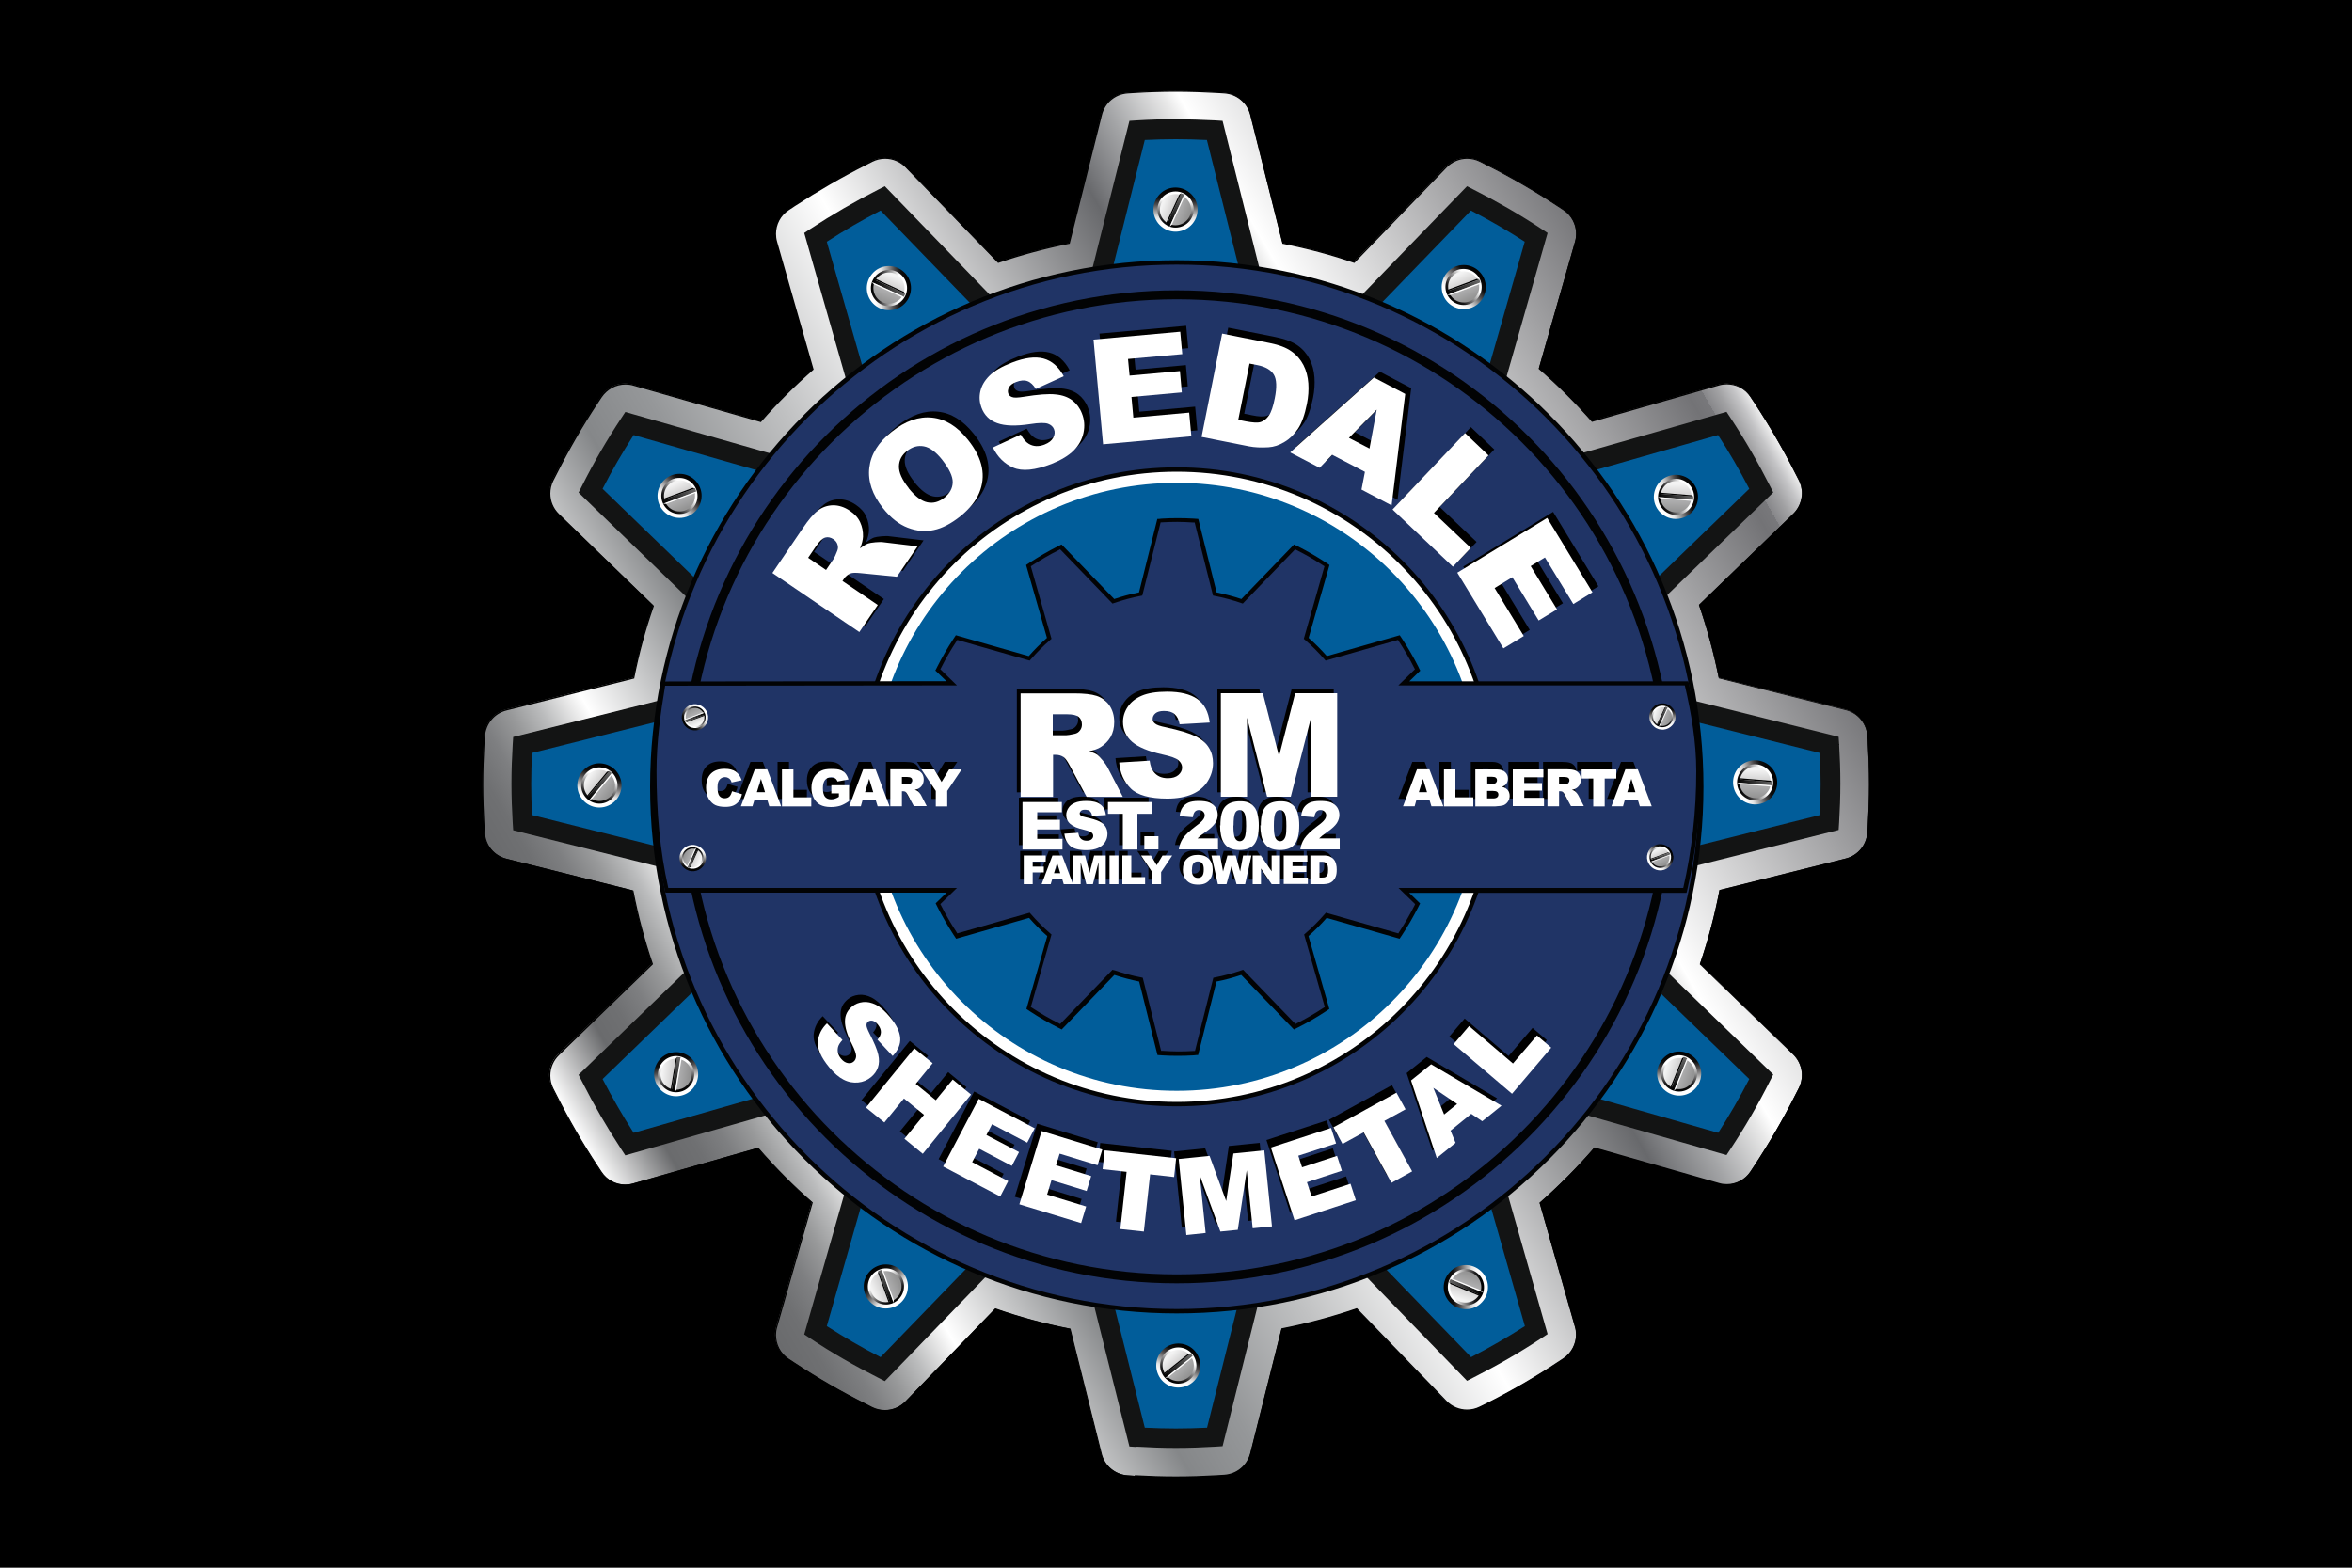 <svg xmlns="http://www.w3.org/2000/svg" xmlns:xlink="http://www.w3.org/1999/xlink" id="Layer_1" viewBox="0 0 150 100"><defs><style>.cls-1{fill:url(#linear-gradient);}.cls-1,.cls-2,.cls-3,.cls-4,.cls-5,.cls-6,.cls-7,.cls-8,.cls-9,.cls-10,.cls-11,.cls-12,.cls-13,.cls-14,.cls-15,.cls-16,.cls-17,.cls-18,.cls-19,.cls-20,.cls-21,.cls-22,.cls-23,.cls-24,.cls-25,.cls-26,.cls-27,.cls-28,.cls-29,.cls-30,.cls-31,.cls-32,.cls-33,.cls-34,.cls-35,.cls-36,.cls-37,.cls-38,.cls-39,.cls-40,.cls-41,.cls-42,.cls-43,.cls-44,.cls-45,.cls-46,.cls-47,.cls-48,.cls-49,.cls-50,.cls-51,.cls-52,.cls-53,.cls-54,.cls-55,.cls-56,.cls-57,.cls-58,.cls-59,.cls-60,.cls-61,.cls-62,.cls-63,.cls-64,.cls-65,.cls-66,.cls-67,.cls-68,.cls-69,.cls-70,.cls-71,.cls-72{stroke-width:0px;}.cls-2{fill:url(#New_Gradient_16);}.cls-2,.cls-3,.cls-4,.cls-5,.cls-6,.cls-7,.cls-8,.cls-9,.cls-10,.cls-11,.cls-12,.cls-13,.cls-14,.cls-15,.cls-16,.cls-17,.cls-18,.cls-19,.cls-20,.cls-21,.cls-22,.cls-23,.cls-24,.cls-25,.cls-26,.cls-27,.cls-28,.cls-29,.cls-30,.cls-31,.cls-32,.cls-33,.cls-34,.cls-41,.cls-42,.cls-43,.cls-44,.cls-45,.cls-46,.cls-47,.cls-48,.cls-49,.cls-50,.cls-51,.cls-52,.cls-53,.cls-54,.cls-55,.cls-56,.cls-57,.cls-58,.cls-59,.cls-60,.cls-61,.cls-62,.cls-63,.cls-64,.cls-65,.cls-66,.cls-67,.cls-68,.cls-69,.cls-70,.cls-71,.cls-72{fill-rule:evenodd;}.cls-3{fill:url(#New_Gradient_10);}.cls-4{fill:url(#New_Gradient_16-10);}.cls-5{fill:url(#New_Gradient_16-11);}.cls-6{fill:url(#New_Gradient_16-14);}.cls-7{fill:url(#New_Gradient_16-16);}.cls-8{fill:url(#New_Gradient_16-13);}.cls-9{fill:url(#New_Gradient_16-12);}.cls-10{fill:url(#New_Gradient_16-15);}.cls-11{fill:url(#New_Gradient_10-12);}.cls-12{fill:url(#New_Gradient_10-10);}.cls-13{fill:url(#New_Gradient_10-15);}.cls-14{fill:url(#New_Gradient_10-16);}.cls-15{fill:url(#New_Gradient_10-14);}.cls-16{fill:url(#New_Gradient_10-13);}.cls-17{fill:url(#New_Gradient_10-11);}.cls-18,.cls-39{fill:#fff;}.cls-19{fill:url(#New_Gradient_1-9);}.cls-20{fill:url(#New_Gradient_1-2);}.cls-21{fill:url(#New_Gradient_1-4);}.cls-22{fill:url(#New_Gradient_1-3);}.cls-23{fill:url(#New_Gradient_1-6);}.cls-24{fill:url(#New_Gradient_1-5);}.cls-25{fill:url(#New_Gradient_1-7);}.cls-26{fill:url(#New_Gradient_1-8);}.cls-27{fill:url(#New_Gradient_3-2);}.cls-28{fill:url(#New_Gradient_3-3);}.cls-29{fill:url(#New_Gradient_3-4);}.cls-30{fill:url(#New_Gradient_3-6);}.cls-31{fill:url(#New_Gradient_3-7);}.cls-32{fill:url(#New_Gradient_3-8);}.cls-33{fill:url(#New_Gradient_3-5);}.cls-34{fill:url(#New_Gradient_3-9);}.cls-36{fill:#203466;}.cls-37{fill:#131414;}.cls-38{fill:#015d9a;}.cls-40{fill:#020304;}.cls-41{fill:url(#New_Gradient_1);}.cls-42{fill:url(#New_Gradient_3);}.cls-43{fill:url(#New_Gradient_1-12);}.cls-44{fill:url(#New_Gradient_1-14);}.cls-45{fill:url(#New_Gradient_1-15);}.cls-46{fill:url(#New_Gradient_1-13);}.cls-47{fill:url(#New_Gradient_1-16);}.cls-48{fill:url(#New_Gradient_1-10);}.cls-49{fill:url(#New_Gradient_1-11);}.cls-50{fill:url(#New_Gradient_3-13);}.cls-51{fill:url(#New_Gradient_3-12);}.cls-52{fill:url(#New_Gradient_3-15);}.cls-53{fill:url(#New_Gradient_3-14);}.cls-54{fill:url(#New_Gradient_3-10);}.cls-55{fill:url(#New_Gradient_3-11);}.cls-56{fill:url(#New_Gradient_3-16);}.cls-57{fill:url(#New_Gradient_10-4);}.cls-58{fill:url(#New_Gradient_10-5);}.cls-59{fill:url(#New_Gradient_10-9);}.cls-60{fill:url(#New_Gradient_10-3);}.cls-61{fill:url(#New_Gradient_10-7);}.cls-62{fill:url(#New_Gradient_10-6);}.cls-63{fill:url(#New_Gradient_10-8);}.cls-64{fill:url(#New_Gradient_10-2);}.cls-65{fill:url(#New_Gradient_16-5);}.cls-66{fill:url(#New_Gradient_16-6);}.cls-67{fill:url(#New_Gradient_16-3);}.cls-68{fill:url(#New_Gradient_16-4);}.cls-69{fill:url(#New_Gradient_16-2);}.cls-70{fill:url(#New_Gradient_16-7);}.cls-71{fill:url(#New_Gradient_16-8);}.cls-72{fill:url(#New_Gradient_16-9);}</style><linearGradient id="linear-gradient" x1="36.7" y1="72.11" x2="113.3" y2="27.89" gradientUnits="userSpaceOnUse"><stop offset="0" stop-color="#fff"></stop><stop offset=".05" stop-color="#6a6b6d"></stop><stop offset=".07" stop-color="#6f7072"></stop><stop offset=".09" stop-color="#7e7f81"></stop><stop offset=".11" stop-color="#98999a"></stop><stop offset=".13" stop-color="#bbbcbd"></stop><stop offset=".15" stop-color="#e9e9e9"></stop><stop offset=".16" stop-color="#fff"></stop><stop offset=".26" stop-color="#858789"></stop><stop offset=".31" stop-color="#959799"></stop><stop offset=".39" stop-color="#c0c1c2"></stop><stop offset=".49" stop-color="#fff"></stop><stop offset=".66" stop-color="#68696c"></stop><stop offset=".67" stop-color="#78797c"></stop><stop offset=".7" stop-color="#a3a4a6"></stop><stop offset=".74" stop-color="#e9e9e9"></stop><stop offset=".75" stop-color="#fff"></stop><stop offset=".96" stop-color="#737376"></stop><stop offset=".97" stop-color="#78787b"></stop><stop offset=".97" stop-color="#87878a"></stop><stop offset=".98" stop-color="#a1a1a3"></stop><stop offset=".99" stop-color="#c4c4c6"></stop><stop offset="1" stop-color="#f2f2f2"></stop><stop offset="1" stop-color="#fff"></stop></linearGradient><linearGradient id="New_Gradient_10" x1="123.64" y1="453.85" x2="122.59" y2="452.54" gradientTransform="translate(300.48 -381.74) rotate(39.66)" gradientUnits="userSpaceOnUse"><stop offset=".02" stop-color="#fff"></stop><stop offset=".19" stop-color="#fff"></stop><stop offset=".33" stop-color="#e5e5e5"></stop><stop offset=".62" stop-color="#4e4c4d"></stop><stop offset=".77" stop-color="#0d0d0d"></stop><stop offset=".98" stop-color="#000"></stop></linearGradient><linearGradient id="New_Gradient_1" x1="122.71" y1="439.6" x2="123.52" y2="440.71" gradientTransform="translate(292.16 -371.7) rotate(39.66)" gradientUnits="userSpaceOnUse"><stop offset=".03" stop-color="#fff"></stop><stop offset=".24" stop-color="#fff"></stop><stop offset=".78" stop-color="#191819"></stop><stop offset=".97" stop-color="#000"></stop></linearGradient><linearGradient id="New_Gradient_16" x1="122.55" y1="432.13" x2="123.68" y2="431.74" gradientTransform="translate(286.91 -365.37) rotate(39.66)" gradientUnits="userSpaceOnUse"><stop offset=".06" stop-color="#f3f3f3"></stop><stop offset=".46" stop-color="#cecdcd"></stop><stop offset=".56" stop-color="#b0b0b1"></stop><stop offset=".94" stop-color="#949494"></stop></linearGradient><linearGradient id="New_Gradient_3" x1="63.56" y1="533.04" x2="63.47" y2="534.35" gradientTransform="translate(264.55 -468.76) rotate(24.66) scale(1.11 1)" gradientUnits="userSpaceOnUse"><stop offset="0" stop-color="#676767"></stop><stop offset=".99" stop-color="#000"></stop></linearGradient><linearGradient id="New_Gradient_10-2" x1="696.23" y1="331.35" x2="695.17" y2="330.04" gradientTransform="translate(370.35 -668.75) rotate(84.66)" xlink:href="#New_Gradient_10"></linearGradient><linearGradient id="New_Gradient_1-2" x1="695.3" y1="317.1" x2="696.11" y2="318.21" gradientTransform="translate(357.37 -667.54) rotate(84.66)" xlink:href="#New_Gradient_1"></linearGradient><linearGradient id="New_Gradient_16-2" x1="695.14" y1="309.63" x2="696.26" y2="309.24" gradientTransform="translate(349.18 -666.77) rotate(84.66)" xlink:href="#New_Gradient_16"></linearGradient><linearGradient id="New_Gradient_3-2" x1="590.04" y1="563.15" x2="589.95" y2="564.47" gradientTransform="translate(406.65 -755.96) rotate(69.66) scale(1.11 1)" xlink:href="#New_Gradient_3"></linearGradient><linearGradient id="New_Gradient_10-3" x1="501.06" y1="-1085.37" x2="500" y2="-1086.68" gradientTransform="translate(1122.59 -461.85) rotate(-140.34)" xlink:href="#New_Gradient_10"></linearGradient><linearGradient id="New_Gradient_1-3" x1="500.13" y1="-1099.62" x2="500.94" y2="-1098.5" gradientTransform="translate(1130.91 -471.89) rotate(-140.34)" xlink:href="#New_Gradient_1"></linearGradient><linearGradient id="New_Gradient_16-3" x1="499.97" y1="-1107.09" x2="501.1" y2="-1107.48" gradientTransform="translate(1136.15 -478.22) rotate(-140.34)" xlink:href="#New_Gradient_16"></linearGradient><linearGradient id="New_Gradient_3-3" x1="750.26" y1="-856.02" x2="750.16" y2="-854.7" gradientTransform="translate(1158.52 -374.82) rotate(-155.34) scale(1.11 1)" xlink:href="#New_Gradient_3"></linearGradient><linearGradient id="New_Gradient_10-4" x1="-125.23" y1="-1023.96" x2="-126.29" y2="-1025.27" gradientTransform="translate(1052.72 -174.84) rotate(-95.34)" xlink:href="#New_Gradient_10"></linearGradient><linearGradient id="New_Gradient_1-4" x1="-126.16" y1="-1038.21" x2="-125.35" y2="-1037.1" gradientTransform="translate(1065.7 -176.05) rotate(-95.34)" xlink:href="#New_Gradient_1"></linearGradient><linearGradient id="New_Gradient_16-4" x1="-126.32" y1="-1045.68" x2="-125.19" y2="-1046.07" gradientTransform="translate(1073.88 -176.82) rotate(-95.34)" xlink:href="#New_Gradient_16"></linearGradient><linearGradient id="New_Gradient_3-4" x1="191.62" y1="-958.54" x2="191.52" y2="-957.22" gradientTransform="translate(1016.41 -87.62) rotate(-110.34) scale(1.11 1)" xlink:href="#New_Gradient_3"></linearGradient><linearGradient id="New_Gradient_10-5" x1="79.46" y1="449.22" x2="77.69" y2="447.03" xlink:href="#New_Gradient_10"></linearGradient><linearGradient id="New_Gradient_1-5" x1="77.89" y1="434.15" x2="79.25" y2="436.02" xlink:href="#New_Gradient_1"></linearGradient><linearGradient id="New_Gradient_16-5" x1="77.63" y1="427.19" x2="79.51" y2="426.54" xlink:href="#New_Gradient_16"></linearGradient><linearGradient id="New_Gradient_3-5" x1="26.05" y1="516.17" x2="25.9" y2="518.37" xlink:href="#New_Gradient_3"></linearGradient><linearGradient id="New_Gradient_10-6" x1="616.34" y1="238.57" x2="614.57" y2="236.38" gradientTransform="translate(272.48 -616.55) rotate(84.66)" xlink:href="#New_Gradient_10"></linearGradient><linearGradient id="New_Gradient_1-6" x1="614.77" y1="223.5" x2="616.13" y2="225.37" gradientTransform="translate(259.49 -615.33) rotate(84.66)" xlink:href="#New_Gradient_1"></linearGradient><linearGradient id="New_Gradient_16-6" x1="614.51" y1="216.54" x2="616.39" y2="215.89" gradientTransform="translate(251.31 -614.57) rotate(84.66)" xlink:href="#New_Gradient_16"></linearGradient><linearGradient id="New_Gradient_3-6" x1="542.02" y1="451.9" x2="541.87" y2="454.1" gradientTransform="translate(308.78 -703.76) rotate(69.66) scale(1.11 1)" xlink:href="#New_Gradient_3"></linearGradient><linearGradient id="New_Gradient_10-7" x1="864.72" y1="-244.13" x2="862.95" y2="-246.32" gradientTransform="translate(419.22 -803.11) rotate(129.66)" xlink:href="#New_Gradient_10"></linearGradient><linearGradient id="New_Gradient_1-7" x1="863.16" y1="-259.2" x2="864.52" y2="-257.33" gradientTransform="translate(409.18 -811.43) rotate(129.66)" xlink:href="#New_Gradient_1"></linearGradient><linearGradient id="New_Gradient_16-7" x1="862.9" y1="-266.16" x2="864.78" y2="-266.81" gradientTransform="translate(402.85 -816.68) rotate(129.66)" xlink:href="#New_Gradient_16"></linearGradient><linearGradient id="New_Gradient_3-7" x1="870.24" y1="49.68" x2="870.09" y2="51.88" gradientTransform="translate(506.25 -839.04) rotate(114.66) scale(1.11 1)" xlink:href="#New_Gradient_3"></linearGradient><linearGradient id="New_Gradient_10-8" x1="817.73" y1="-46.41" x2="815.96" y2="-48.6" gradientTransform="translate(336.53 -753.57) rotate(109.63)" xlink:href="#New_Gradient_10"></linearGradient><linearGradient id="New_Gradient_1-8" x1="816.16" y1="-61.48" x2="817.52" y2="-59.61" gradientTransform="translate(324.24 -757.95) rotate(109.63)" xlink:href="#New_Gradient_1"></linearGradient><linearGradient id="New_Gradient_16-8" x1="815.9" y1="-68.44" x2="817.78" y2="-69.09" gradientTransform="translate(316.5 -760.71) rotate(109.63)" xlink:href="#New_Gradient_16"></linearGradient><linearGradient id="New_Gradient_3-8" x1="783.54" y1="228.44" x2="783.38" y2="230.64" gradientTransform="translate(405.95 -817.39) rotate(94.63) scale(1.11 1)" xlink:href="#New_Gradient_3"></linearGradient><linearGradient id="New_Gradient_10-9" x1="833.19" y1="-57.28" x2="831.42" y2="-59.47" gradientTransform="translate(336.53 -753.57) rotate(109.63)" xlink:href="#New_Gradient_10"></linearGradient><linearGradient id="New_Gradient_1-9" x1="831.63" y1="-72.35" x2="832.98" y2="-70.48" gradientTransform="translate(324.24 -757.95) rotate(109.63)" xlink:href="#New_Gradient_1"></linearGradient><linearGradient id="New_Gradient_16-9" x1="831.37" y1="-79.31" x2="833.25" y2="-79.96" gradientTransform="translate(316.5 -760.71) rotate(109.63)" xlink:href="#New_Gradient_16"></linearGradient><linearGradient id="New_Gradient_3-9" x1="799.51" y1="221.94" x2="799.36" y2="224.15" gradientTransform="translate(405.95 -817.39) rotate(94.63) scale(1.11 1)" xlink:href="#New_Gradient_3"></linearGradient><linearGradient id="New_Gradient_10-10" x1="22.81" y1="324.3" x2="21.04" y2="322.11" gradientTransform="translate(284.72 -202.39) rotate(37.14)" xlink:href="#New_Gradient_10"></linearGradient><linearGradient id="New_Gradient_1-10" x1="21.25" y1="309.23" x2="22.61" y2="311.1" gradientTransform="translate(276.85 -191.99) rotate(37.14)" xlink:href="#New_Gradient_1"></linearGradient><linearGradient id="New_Gradient_16-10" x1="20.99" y1="302.27" x2="22.87" y2="301.62" gradientTransform="translate(271.89 -185.44) rotate(37.14)" xlink:href="#New_Gradient_16"></linearGradient><linearGradient id="New_Gradient_3-10" x1="5.48" y1="379.89" x2="5.32" y2="382.1" gradientTransform="translate(245.09 -286.7) rotate(22.14) scale(1.11 1)" xlink:href="#New_Gradient_3"></linearGradient><linearGradient id="New_Gradient_10-11" x1="-472.56" y1="-461.59" x2="-474.33" y2="-463.77" gradientTransform="translate(748.56 -12.92) rotate(-52.59)" xlink:href="#New_Gradient_10"></linearGradient><linearGradient id="New_Gradient_1-11" x1="-474.12" y1="-476.65" x2="-472.77" y2="-474.79" gradientTransform="translate(758.92 -5) rotate(-52.59)" xlink:href="#New_Gradient_1"></linearGradient><linearGradient id="New_Gradient_16-11" x1="-474.38" y1="-483.62" x2="-472.5" y2="-484.27" gradientTransform="translate(765.45 0) rotate(-52.59)" xlink:href="#New_Gradient_16"></linearGradient><linearGradient id="New_Gradient_3-11" x1="-242.01" y1="-506.27" x2="-242.17" y2="-504.07" gradientTransform="translate(663.03 25.95) rotate(-67.59) scale(1.11 1)" xlink:href="#New_Gradient_3"></linearGradient><linearGradient id="New_Gradient_10-12" x1="626.85" y1="253.32" x2="625.08" y2="251.13" gradientTransform="translate(236.17 -615.06) rotate(84.66)" xlink:href="#New_Gradient_10"></linearGradient><linearGradient id="New_Gradient_1-12" x1="625.29" y1="238.25" x2="626.64" y2="240.12" gradientTransform="translate(223.19 -613.85) rotate(84.66)" xlink:href="#New_Gradient_1"></linearGradient><linearGradient id="New_Gradient_16-12" x1="625.03" y1="231.29" x2="626.9" y2="230.64" gradientTransform="translate(215.01 -613.08) rotate(84.66)" xlink:href="#New_Gradient_16"></linearGradient><linearGradient id="New_Gradient_3-12" x1="547.73" y1="468.87" x2="547.57" y2="471.07" gradientTransform="translate(272.48 -702.27) rotate(69.66) scale(1.11 1)" xlink:href="#New_Gradient_3"></linearGradient><linearGradient id="New_Gradient_10-13" x1="341.4" y1="424.54" x2="339.63" y2="422.36" gradientTransform="translate(188.22 -472.14) rotate(54.83)" xlink:href="#New_Gradient_10"></linearGradient><linearGradient id="New_Gradient_1-13" x1="339.84" y1="409.48" x2="341.19" y2="411.34" gradientTransform="translate(177.56 -464.63) rotate(54.83)" xlink:href="#New_Gradient_1"></linearGradient><linearGradient id="New_Gradient_16-13" x1="339.57" y1="402.51" x2="341.45" y2="401.87" gradientTransform="translate(170.84 -459.9) rotate(54.83)" xlink:href="#New_Gradient_16"></linearGradient><linearGradient id="New_Gradient_3-13" x1="259.39" y1="560.51" x2="259.24" y2="562.72" gradientTransform="translate(176.64 -565.75) rotate(39.83) scale(1.11 1)" xlink:href="#New_Gradient_3"></linearGradient><linearGradient id="New_Gradient_10-14" x1="28.21" y1="405.65" x2="26.44" y2="403.46" gradientTransform="translate(185.86 -310.99) rotate(24.48)" xlink:href="#New_Gradient_10"></linearGradient><linearGradient id="New_Gradient_1-14" x1="26.65" y1="390.58" x2="28" y2="392.45" gradientTransform="translate(180.45 -299.12) rotate(24.48)" xlink:href="#New_Gradient_1"></linearGradient><linearGradient id="New_Gradient_16-14" x1="26.39" y1="383.62" x2="28.27" y2="382.97" gradientTransform="translate(177.05 -291.64) rotate(24.48)" xlink:href="#New_Gradient_16"></linearGradient><linearGradient id="New_Gradient_3-14" x1="-8.48" y1="460.91" x2="-8.63" y2="463.11" gradientTransform="translate(128.54 -385.64) rotate(9.48) scale(1.11 1)" xlink:href="#New_Gradient_3"></linearGradient><linearGradient id="New_Gradient_10-15" x1="-204.11" y1="219.88" x2="-205.88" y2="217.7" gradientTransform="translate(242.47 -153.08) rotate(-4.8)" xlink:href="#New_Gradient_10"></linearGradient><linearGradient id="New_Gradient_1-15" x1="-205.67" y1="204.82" x2="-204.32" y2="206.68" gradientTransform="translate(243.56 -140.08) rotate(-4.8)" xlink:href="#New_Gradient_1"></linearGradient><linearGradient id="New_Gradient_16-15" x1="-205.94" y1="197.85" x2="-204.06" y2="197.21" gradientTransform="translate(244.25 -131.89) rotate(-4.8)" xlink:href="#New_Gradient_16"></linearGradient><linearGradient id="New_Gradient_3-15" x1="-167.07" y1="220.36" x2="-167.22" y2="222.56" gradientTransform="translate(156.23 -189.19) rotate(-19.79) scale(1.11 1)" xlink:href="#New_Gradient_3"></linearGradient><linearGradient id="New_Gradient_10-16" x1="536.16" y1="472.4" x2="534.39" y2="470.21" gradientTransform="translate(290.61 -592.76) rotate(66.22)" xlink:href="#New_Gradient_10"></linearGradient><linearGradient id="New_Gradient_1-16" x1="534.6" y1="457.34" x2="535.96" y2="459.2" gradientTransform="translate(278.68 -587.5) rotate(66.22)" xlink:href="#New_Gradient_1"></linearGradient><linearGradient id="New_Gradient_16-16" x1="534.34" y1="450.37" x2="536.22" y2="449.72" gradientTransform="translate(271.16 -584.19) rotate(66.22)" xlink:href="#New_Gradient_16"></linearGradient><linearGradient id="New_Gradient_3-16" x1="418.41" y1="656.63" x2="418.26" y2="658.83" gradientTransform="translate(296.84 -687.19) rotate(51.23) scale(1.11 1)" xlink:href="#New_Gradient_3"></linearGradient></defs><rect class="cls-35" width="150" height="100"></rect><path class="cls-1" d="m72.37,94.14l-.46-.03c-.8-.05-1.48-.62-1.68-1.39h0l-1.99-7.96c-1.63-.32-3.22-.75-4.77-1.28h0l-5.72,5.91c-.56.58-1.44.73-2.16.37h0l-.41-.21c-1.57-.79-3.08-1.66-4.54-2.63h0l-.38-.25c-.67-.44-.98-1.28-.76-2.05h0l2.27-7.94c-1.23-1.07-2.38-2.23-3.44-3.46h0l-7.96,2.27c-.78.22-1.61-.08-2.05-.76h0l-.25-.38c-.96-1.46-1.84-2.97-2.63-4.54h0l-.21-.41c-.36-.72-.22-1.59.37-2.16h0l5.98-5.78c-.51-1.51-.93-3.07-1.23-4.67h0l-8.08-2.02c-.78-.2-1.35-.87-1.39-1.68h0l-.03-.46c-.05-.86-.08-1.74-.08-2.62h0c0-.88.03-1.76.08-2.62h0l.03-.46c.05-.81.61-1.48,1.4-1.68h0l8.13-2.03c.31-1.57.73-3.11,1.24-4.6h0l-6.04-5.84c-.58-.56-.73-1.43-.37-2.16h0l.21-.41c.79-1.57,1.67-3.08,2.62-4.53h0l.25-.38c.44-.68,1.27-.99,2.05-.76h0l8.12,2.32c1.04-1.18,2.15-2.29,3.34-3.32h0l-2.32-8.12c-.22-.77.09-1.6.75-2.05h0l.39-.26c1.46-.96,2.97-1.84,4.54-2.63h0l.41-.21c.72-.36,1.59-.21,2.15.37h0l5.88,6.08c1.47-.5,2.99-.91,4.54-1.21h0l2.05-8.2c.2-.78.87-1.34,1.67-1.39h0l.47-.03c.84-.05,1.69-.08,2.56-.08h.06c.89,0,1.76.03,2.63.08h0l.46.03c.8.05,1.48.61,1.67,1.39h0l2.05,8.19c1.56.3,3.08.71,4.55,1.21h0l5.87-6.07c.56-.58,1.43-.73,2.15-.37h0l.41.21c1.57.79,3.08,1.67,4.54,2.63h0l.38.25c.67.44.98,1.27.76,2.05h0l-2.31,8.09c1.19,1.04,2.32,2.16,3.37,3.35h0l8.07-2.31c.78-.22,1.6.08,2.05.76h0l.25.38c.96,1.46,1.84,2.97,2.63,4.54h0l.21.41c.36.72.21,1.59-.37,2.15h0l-6,5.8c.52,1.51.94,3.06,1.26,4.65h0l8.08,2.02c.78.2,1.35.88,1.4,1.68h0l.03.46h0c.05.86.08,1.74.08,2.62h0c0,.88-.03,1.76-.08,2.62h0l-.03.46c-.05.81-.61,1.49-1.4,1.68h0l-8.03,2.01c-.31,1.61-.73,3.19-1.25,4.72h0l5.94,5.75c.58.56.73,1.43.37,2.15h0l-.21.41c-.79,1.57-1.67,3.09-2.63,4.55h0l-.25.38c-.44.67-1.27.98-2.05.75h0l-7.92-2.26c-1.08,1.24-2.24,2.41-3.47,3.49h0l2.26,7.91c.22.77-.09,1.6-.76,2.05h0l-.38.25c-1.46.96-2.97,1.84-4.54,2.63h0l-.41.2c-.72.36-1.59.21-2.15-.37h0l-5.7-5.9c-1.55.53-3.14.96-4.78,1.28h0l-1.99,7.95c-.19.78-.88,1.35-1.68,1.39h0l-.47.03c-.86.05-1.73.08-2.62.08h0c-.89,0-1.76-.03-2.63-.08h0Zm44.78-46.64h.14s-.14,0-.14,0h0Z"></path><path class="cls-35" d="m72.37,94.17v-.03s0-.04,0-.04c.87.05,1.74.08,2.62.08h0c.89,0,1.76-.03,2.62-.08h0l.47-.03c.79-.05,1.45-.6,1.65-1.37h0l2-7.97h.02c1.63-.32,3.23-.75,4.77-1.28h.02s5.72,5.91,5.72,5.91c.35.36.82.55,1.3.55h0c.28,0,.55-.06.81-.19h0l.41-.2c1.57-.79,3.08-1.66,4.54-2.63h0l.38-.25c.51-.34.81-.92.81-1.51h0c0-.16-.02-.33-.07-.49h0l-2.26-7.93h.02c1.24-1.09,2.4-2.26,3.47-3.5h0l.02-.02,7.94,2.27c.16.05.33.07.5.07h0c.6,0,1.17-.3,1.51-.81h0l.25-.38c.96-1.46,1.84-2.97,2.63-4.54h0l.21-.41c.13-.26.19-.54.19-.81h0c0-.48-.19-.95-.55-1.3h0l-5.96-5.76v-.02c.53-1.53.95-3.1,1.25-4.71h0v-.02s8.06-2.01,8.06-2.01c.77-.19,1.32-.86,1.37-1.65h0l.03-.46c.05-.86.08-1.73.08-2.62h0c0-.88-.03-1.76-.08-2.62h0l-.03-.46c-.05-.79-.6-1.46-1.37-1.65h0l-8.1-2.03v-.02c-.32-1.59-.74-3.14-1.26-4.64h0v-.02s6.01-5.82,6.01-5.82c.36-.35.55-.82.55-1.3h0c0-.27-.06-.55-.19-.81h0l-.21-.41c-.79-1.57-1.67-3.08-2.63-4.54h0l-.25-.38c-.34-.52-.91-.81-1.51-.81h0c-.17,0-.33.02-.5.07h0l-8.1,2.32-.02-.02c-1.05-1.19-2.17-2.31-3.36-3.34h0l-.02-.02,2.32-8.11c.05-.17.07-.33.07-.5h0c0-.6-.3-1.17-.81-1.51h0l-.38-.25c-1.46-.96-2.97-1.84-4.54-2.63h0l-.41-.21c-.26-.13-.54-.19-.81-.19h0c-.48,0-.95.19-1.3.55h0l-5.89,6.09h-.02c-1.47-.51-2.99-.91-4.55-1.22h-.02s-2.06-8.22-2.06-8.22c-.19-.76-.86-1.32-1.64-1.37h0l-.46-.03c-.87-.05-1.74-.08-2.63-.08h-.06c-.87,0-1.72.03-2.55.08h0l-.47.03c-.79.05-1.45.6-1.64,1.37h0l-2.06,8.22h-.02c-1.55.31-3.06.72-4.53,1.22h-.02s-5.9-6.09-5.9-6.09c-.35-.36-.82-.55-1.3-.55h0c-.28,0-.55.06-.81.19h0l-.41.21c-1.57.79-3.08,1.67-4.54,2.62h0l-.39.26c-.52.34-.81.91-.81,1.51h0c0,.16.02.33.07.5h0l2.33,8.15-.02.02c-1.18,1.03-2.3,2.14-3.33,3.32h0v.02s-8.15-2.33-8.15-2.33c-.17-.05-.33-.07-.5-.07h0c-.6,0-1.17.3-1.52.82h0l-.25.38c-.96,1.45-1.83,2.96-2.62,4.53h0l-.21.41c-.13.26-.19.54-.19.81h0c0,.48.19.95.55,1.3h0l6.05,5.86v.02c-.52,1.49-.94,3.02-1.25,4.6h0v.02s-8.15,2.04-8.15,2.04c-.77.19-1.32.86-1.37,1.65h0l-.03.46c-.05.86-.08,1.74-.08,2.62h0c0,.88.03,1.76.08,2.62h0l.03.46c.05.79.6,1.45,1.37,1.65h0l8.1,2.03v.02c.31,1.6.72,3.15,1.24,4.66h0v.02s-5.99,5.8-5.99,5.8c-.36.35-.55.82-.55,1.3h0c0,.28.06.56.19.81h0l.21.41c.79,1.57,1.66,3.08,2.62,4.53h0l.25.38c.34.52.91.82,1.51.82h0c.17,0,.33-.02.5-.07h0l7.98-2.28.02.02c1.07,1.23,2.21,2.39,3.44,3.46h.02s-2.28,7.98-2.28,7.98c-.05.16-.07.33-.07.49h0c0,.6.3,1.17.81,1.51h0l.38.25c1.46.96,2.97,1.84,4.54,2.62h0l.41.21c.26.13.54.19.81.19h0c.48,0,.95-.19,1.3-.55h0l5.73-5.93h.02c1.54.54,3.13.97,4.76,1.29h.02s2,7.99,2,7.99c.19.76.86,1.32,1.65,1.37h0l.46.03v.04s0,.03,0,.03l-.46-.03c-.82-.05-1.51-.63-1.71-1.42h0l-1.99-7.94c-1.62-.32-3.2-.74-4.73-1.27h0l-5.7,5.89c-.36.38-.85.57-1.35.57h0c-.29,0-.58-.07-.85-.2h0l-.41-.21c-1.57-.79-3.08-1.66-4.54-2.63h0l-.38-.25c-.54-.35-.84-.95-.84-1.57h0c0-.17.02-.34.07-.52h0l2.26-7.92c-1.21-1.07-2.36-2.21-3.41-3.43h0l-7.94,2.27c-.17.05-.35.07-.52.07h0c-.62,0-1.22-.31-1.57-.85h0l-.25-.38c-.96-1.46-1.84-2.97-2.63-4.54h0l-.21-.41c-.14-.27-.2-.56-.2-.85h0c0-.5.2-.99.57-1.35h0l5.96-5.77c-.51-1.5-.92-3.05-1.22-4.63h0l-8.06-2.02c-.8-.2-1.37-.89-1.42-1.71h0l-.03-.46c-.05-.86-.08-1.74-.08-2.62h0c0-.88.03-1.76.08-2.62h0l.03-.46c.05-.82.62-1.51,1.42-1.71h0l8.11-2.03c.31-1.56.72-3.08,1.23-4.56h0l-6.02-5.82c-.38-.36-.58-.86-.58-1.35h0c0-.29.07-.58.2-.85h0l.21-.41c.79-1.57,1.67-3.09,2.62-4.54h0l.25-.38c.35-.54.95-.85,1.57-.85h0c.17,0,.35.02.52.07h0l8.09,2.31c1.03-1.17,2.13-2.27,3.31-3.3h0l-2.32-8.1c-.05-.17-.07-.35-.07-.52h0c0-.62.31-1.22.84-1.57h0l.39-.26c1.46-.96,2.97-1.84,4.55-2.63h0l.41-.2c.27-.13.56-.2.84-.2h0c.5,0,.99.2,1.35.57h0l5.87,6.07c1.46-.5,2.96-.9,4.5-1.2h0l2.05-8.18c.2-.79.89-1.37,1.71-1.42h0l.47-.03c.84-.05,1.69-.08,2.56-.08h.06c.89,0,1.76.03,2.63.08h0l.46.03c.82.05,1.51.63,1.71,1.42h0l2.05,8.17c1.54.3,3.05.7,4.51,1.2h0l5.85-6.05c.36-.38.85-.57,1.35-.57h0c.29,0,.57.06.84.2h0l.41.21c1.57.79,3.09,1.67,4.55,2.63h0l.38.25c.53.35.84.95.84,1.57h0c0,.17-.02.34-.07.51h0l-2.31,8.07c1.18,1.03,2.3,2.14,3.34,3.32h0l8.05-2.3c.17-.05.35-.07.52-.07h0c.62,0,1.21.31,1.57.85h0l.25.38c.96,1.46,1.84,2.97,2.63,4.55h0l.2.41c.14.27.2.56.2.84h0c0,.5-.2.99-.57,1.35h0l-5.98,5.79c.52,1.49.93,3.03,1.25,4.61h0l8.06,2.02c.8.2,1.37.89,1.42,1.72h0l.03.46c.05.86.08,1.74.08,2.62h0c0,.89-.03,1.76-.08,2.62h0l-.03.46c-.05.82-.62,1.52-1.42,1.72h0l-8.01,2c-.31,1.6-.72,3.16-1.24,4.68h0l5.93,5.73c.38.36.57.85.57,1.35h0c0,.29-.07.57-.2.84h0l-.21.41c-.79,1.57-1.67,3.09-2.63,4.55h0l-.25.38c-.35.53-.95.84-1.57.84h0c-.17,0-.35-.02-.51-.07h0l-7.89-2.26c-1.07,1.23-2.22,2.38-3.44,3.46h0l2.25,7.88c.05.17.07.34.07.51h0c0,.62-.31,1.22-.84,1.57h0l-.38.25c-1.46.97-2.98,1.84-4.55,2.63h0l-.41.2c-.27.13-.56.2-.84.2h0c-.5,0-.99-.2-1.35-.57h0l-5.69-5.88c-1.54.53-3.12.95-4.74,1.27h0l-1.98,7.93c-.2.79-.89,1.37-1.71,1.42h0l-.47.03c-.86.05-1.73.08-2.62.08h0c-.89,0-1.76-.03-2.63-.08h0Zm44.78-46.71h.14s0,.06,0,.06h-.14s0-.06,0-.06h0Z"></path><path class="cls-38" d="m116.68,52.42c.05-.82.07-1.64.07-2.48s-.03-1.66-.07-2.48l-11.59-2.9c-.31-1.73-.76-3.4-1.34-5.01l8.59-8.31c-.74-1.48-1.57-2.91-2.48-4.29l-11.5,3.28c-1.11-1.32-2.34-2.55-3.66-3.66l3.28-11.49c-1.37-.91-2.8-1.74-4.29-2.48l-8.31,8.59c-1.61-.58-3.28-1.03-5.01-1.34l-2.9-11.59c-.82-.05-1.65-.08-2.48-.08s-1.66.03-2.48.08l-2.9,11.59c-1.72.31-3.4.76-5.01,1.34l-8.31-8.59c-1.48.74-2.91,1.57-4.29,2.48l3.28,11.49c-1.32,1.12-2.55,2.34-3.66,3.66l-11.49-3.28c-.91,1.37-1.74,2.81-2.48,4.29l8.59,8.31c-.58,1.61-1.03,3.28-1.34,5.01l-11.59,2.9c-.05.82-.08,1.65-.08,2.48s.03,1.66.08,2.48l11.59,2.9c.31,1.72.76,3.4,1.34,5.01l-8.59,8.31c.74,1.48,1.57,2.91,2.48,4.29l11.49-3.28c1.11,1.32,2.34,2.54,3.66,3.66l-3.28,11.5c1.37.91,2.8,1.74,4.29,2.48l8.31-8.59c1.61.58,3.29,1.03,5.01,1.34l2.9,11.59c.82.05,1.65.08,2.48.08s1.66-.03,2.48-.08l2.9-11.59c1.73-.31,3.4-.76,5.01-1.34l8.31,8.59c1.48-.74,2.91-1.57,4.29-2.48l-3.28-11.5c1.32-1.12,2.55-2.34,3.66-3.66l11.5,3.28c.91-1.37,1.74-2.8,2.48-4.29l-8.59-8.31c.58-1.61,1.03-3.28,1.34-5.01l11.59-2.9Z"></path><path class="cls-35" d="m72.53,91.75h-.1s-2.9-11.6-2.9-11.6c-1.67-.3-3.29-.74-4.86-1.3h0l-8.32,8.6-.09-.05c-1.49-.75-2.92-1.58-4.3-2.49h0l-.09-.06,3.29-11.51c-1.28-1.09-2.46-2.27-3.55-3.55h0l-11.51,3.29-.06-.09c-.91-1.38-1.74-2.81-2.49-4.3h0l-.05-.09,8.6-8.32c-.56-1.56-1-3.19-1.3-4.85h0l-11.6-2.9v-.1c-.05-.82-.08-1.65-.08-2.49h0c0-.83.03-1.66.08-2.49h0v-.1s11.61-2.9,11.61-2.9c.3-1.67.74-3.29,1.3-4.86h0l-8.6-8.32.05-.09c.75-1.49,1.58-2.92,2.49-4.3h0l.06-.09,11.51,3.29c1.08-1.28,2.27-2.46,3.55-3.55h0l-3.29-11.51.09-.06c1.38-.91,2.81-1.74,4.3-2.49h0l.09-.05,8.32,8.6c1.57-.56,3.19-1,4.86-1.3h0l2.9-11.6h.1c.82-.05,1.65-.08,2.49-.08h0c.84,0,1.67.03,2.49.08h.1s2.9,11.6,2.9,11.6c1.67.3,3.29.74,4.85,1.3h0l8.32-8.6.09.05c1.49.75,2.92,1.58,4.3,2.49h0l.09.06-3.29,11.51c1.28,1.08,2.46,2.27,3.55,3.55h0l11.51-3.29.06.09c.91,1.38,1.74,2.82,2.49,4.3h0l.05.09-8.6,8.32c.56,1.56,1,3.19,1.3,4.86h0l11.6,2.9v.1c.05.82.08,1.65.08,2.49h0c0,.84-.03,1.66-.08,2.49h0v.1s-11.6,2.9-11.6,2.9c-.3,1.67-.74,3.29-1.3,4.85h0l8.6,8.32-.05.09c-.74,1.49-1.58,2.92-2.49,4.3h0l-.06.09-11.51-3.29c-1.08,1.28-2.27,2.46-3.55,3.55h0l3.29,11.51-.09.06c-1.38.91-2.81,1.74-4.3,2.49h0l-.09.05-8.32-8.6c-1.56.56-3.18,1-4.85,1.3h0l-2.9,11.6h-.1c-.82.05-1.65.08-2.49.08h0c-.83,0-1.66-.03-2.49-.08h0Zm2.49-.21c.79,0,1.58-.03,2.37-.07h0l2.9-11.57.09-.02c1.72-.3,3.38-.75,4.98-1.33h0l.09-.03,8.3,8.58c1.41-.71,2.78-1.5,4.09-2.37h0l-3.28-11.48.07-.06c1.32-1.11,2.53-2.33,3.64-3.64h0l.06-.07,11.48,3.28c.86-1.31,1.66-2.68,2.37-4.09h0l-8.58-8.3.03-.09c.58-1.6,1.03-3.27,1.33-4.98h0l.02-.09,11.57-2.9c.05-.78.07-1.57.07-2.37h0c0-.79-.02-1.58-.07-2.37h0l-11.58-2.9-.02-.09c-.3-1.72-.75-3.38-1.33-4.99h0l-.03-.09,8.58-8.3c-.71-1.41-1.5-2.78-2.37-4.09h0l-11.48,3.28-.06-.07c-1.11-1.31-2.33-2.53-3.64-3.64h0l-.07-.06,3.28-11.48c-1.31-.86-2.68-1.65-4.09-2.37h0l-8.3,8.58-.09-.03c-1.6-.58-3.27-1.03-4.98-1.33h0l-.09-.02-2.9-11.57c-.78-.04-1.57-.07-2.37-.07h0c-.79,0-1.58.03-2.36.07h0l-2.9,11.57-.09.02c-1.72.3-3.38.75-4.99,1.33h0l-.09.03-8.3-8.58c-1.41.71-2.78,1.5-4.09,2.37h0l3.28,11.48-.07.06c-1.31,1.11-2.53,2.33-3.64,3.64h0l-.06.07-11.48-3.28c-.86,1.31-1.65,2.68-2.37,4.09h0l8.58,8.3-.03.09c-.58,1.6-1.03,3.27-1.33,4.99h0l-.02.09-11.57,2.9c-.04.78-.07,1.57-.07,2.37h0c0,.79.03,1.58.07,2.37h0l11.57,2.9.02.09c.3,1.72.76,3.38,1.33,4.98h0l.03.09-8.58,8.3c.71,1.41,1.5,2.78,2.37,4.09h0l11.48-3.28.06.07c1.11,1.31,2.33,2.53,3.64,3.64h0l.07.06-3.28,11.48c1.31.86,2.68,1.65,4.09,2.37h0l8.3-8.58.09.03c1.61.58,3.27,1.03,4.99,1.33h0l.09.02,2.9,11.57c.78.04,1.57.07,2.36.07h0Z"></path><path class="cls-37" d="m72.49,92.3l-.46-.03-2.92-11.64c-1.48-.28-2.93-.67-4.33-1.16h0l-8.35,8.63-.41-.21c-1.5-.76-2.96-1.59-4.35-2.52h0l-.38-.25,3.3-11.55c-1.13-.98-2.18-2.04-3.16-3.17h0l-11.55,3.3-.25-.38c-.92-1.4-1.76-2.85-2.52-4.35h0l-.21-.41,8.63-8.35c-.49-1.4-.88-2.85-1.16-4.33h0l-11.64-2.92-.03-.46c-.05-.83-.08-1.67-.08-2.52h0c0-.84.03-1.68.08-2.51h0l.03-.46,11.64-2.91c.28-1.48.67-2.93,1.16-4.33h0l-8.63-8.35.21-.41c.75-1.5,1.6-2.96,2.52-4.35h0l.25-.38,11.55,3.3c.98-1.13,2.03-2.19,3.16-3.17h0l-3.3-11.55.38-.25c1.4-.92,2.85-1.76,4.35-2.52h0l.41-.21,8.35,8.63c1.4-.49,2.85-.88,4.33-1.16h0l2.92-11.64.46-.03c.83-.05,1.67-.08,2.51-.07h0c.85,0,1.68.03,2.51.07h0l.46.03,2.91,11.64c1.48.28,2.93.67,4.33,1.16h0l8.35-8.63.41.21c1.5.76,2.96,1.6,4.35,2.52h0l.38.25-3.3,11.55c1.13.98,2.18,2.03,3.16,3.16h0l11.55-3.3.25.38c.92,1.39,1.76,2.85,2.52,4.35h0l.21.41-8.63,8.35c.48,1.4.87,2.85,1.16,4.33h0l11.64,2.91.03.46c.05.83.08,1.67.08,2.51h0c0,.85-.03,1.68-.08,2.51h0l-.03.46-11.64,2.92c-.28,1.48-.67,2.93-1.16,4.33h0l8.63,8.35-.21.41c-.75,1.5-1.6,2.96-2.52,4.35h0l-.25.38-11.55-3.3c-.98,1.13-2.03,2.19-3.16,3.17h0l3.3,11.55-.38.25c-1.39.92-2.85,1.76-4.35,2.52h0l-.41.21-8.35-8.63c-1.4.48-2.85.88-4.33,1.16h0l-2.91,11.64-.46.03c-.83.05-1.67.08-2.51.08h0c-.85,0-1.68-.03-2.51-.08h0Zm2.51-1.18c.66,0,1.32-.02,1.98-.05h0l2.89-11.53.4-.07c1.69-.3,3.33-.74,4.9-1.31h0l.38-.14,8.27,8.55c1.18-.61,2.32-1.27,3.43-1.98h0l-3.27-11.44.31-.26c1.3-1.09,2.5-2.29,3.59-3.59h0l.26-.31,11.44,3.27c.71-1.11,1.37-2.25,1.98-3.43h0l-8.55-8.27.14-.38c.57-1.58,1.01-3.22,1.31-4.9h0l.07-.4,11.53-2.89c.03-.66.05-1.32.05-1.98h0c0-.66-.02-1.32-.05-1.98h0l-11.53-2.89-.07-.4c-.3-1.69-.74-3.33-1.31-4.91h0l-.14-.38,8.55-8.27c-.61-1.18-1.27-2.32-1.99-3.43h0l-11.44,3.27-.26-.31c-1.09-1.29-2.29-2.49-3.59-3.59h0l-.31-.26,3.27-11.44c-1.11-.72-2.25-1.38-3.43-1.99h0l-8.27,8.55-.38-.14c-1.58-.57-3.22-1.01-4.9-1.31h0l-.4-.07-2.89-11.53c-.66-.03-1.32-.05-1.98-.05h0c-.66,0-1.33.02-1.98.05h0l-2.89,11.53-.4.07c-1.69.3-3.33.74-4.91,1.31h0l-.38.14-8.27-8.55c-1.18.61-2.32,1.27-3.43,1.99h0l3.27,11.44-.31.26c-1.29,1.09-2.49,2.29-3.58,3.59h0l-.26.31-11.44-3.27c-.71,1.11-1.38,2.25-1.98,3.43h0l8.55,8.27-.14.38c-.57,1.58-1.01,3.22-1.31,4.91h0l-.07.4-11.53,2.89c-.03.66-.05,1.32-.05,1.98h0c0,.66.02,1.33.05,1.98h0l11.53,2.89.07.4c.3,1.69.74,3.33,1.31,4.9h0l.14.38-8.55,8.27c.61,1.18,1.27,2.32,1.98,3.43h0l11.44-3.27.26.31c1.09,1.29,2.29,2.49,3.58,3.59h0l.31.26-3.27,11.44c1.11.71,2.25,1.38,3.43,1.98h0l8.27-8.55.38.14c1.58.57,3.22,1.01,4.91,1.31h0l.4.07,2.89,11.53c.66.03,1.32.05,1.98.05h0Z"></path><path class="cls-39" d="m54.81,50.19c0-11.18,9.06-20.24,20.24-20.24h0c11.18,0,20.24,9.06,20.24,20.24h0c0,11.18-9.06,20.24-20.24,20.24h0c-11.18,0-20.24-9.06-20.24-20.24h0Zm6.53-13.71c-3.51,3.51-5.68,8.35-5.68,13.71h0c0,5.35,2.17,10.2,5.68,13.71h0c3.51,3.51,8.35,5.68,13.71,5.68h0c5.35,0,10.2-2.17,13.71-5.68h0c3.51-3.51,5.68-8.35,5.68-13.71h0c0-5.35-2.17-10.2-5.68-13.71h0c-3.51-3.51-8.35-5.68-13.71-5.68h0c-5.35,0-10.2,2.17-13.71,5.68h0Z"></path><path class="cls-36" d="m75.05,16.74c-18.47,0-33.45,14.97-33.45,33.45s14.97,33.45,33.45,33.45,33.45-14.97,33.45-33.45-14.97-33.45-33.45-33.45Zm0,53.69c-11.18,0-20.24-9.06-20.24-20.24s9.06-20.24,20.24-20.24c11.18,0,20.24,9.06,20.24,20.24,0,11.18-9.06,20.24-20.24,20.24Z"></path><path class="cls-40" d="m41.46,50.19c0-18.55,15.04-33.59,33.59-33.59h0v.28c-9.2,0-17.52,3.73-23.55,9.76h0c-6.03,6.03-9.75,14.35-9.75,23.55h0c0,9.2,3.73,17.52,9.75,23.55h0c6.03,6.03,14.35,9.76,23.55,9.76h0c9.2,0,17.52-3.73,23.55-9.76h0c6.03-6.03,9.75-14.35,9.75-23.55h0c0-9.2-3.73-17.52-9.75-23.55h0c-6.03-6.03-14.35-9.76-23.55-9.76h0v-.28c18.55,0,33.59,15.04,33.59,33.59h0c0,18.55-15.04,33.59-33.59,33.59h0c-18.55,0-33.59-15.04-33.59-33.59h0Zm13.21,0c0-11.26,9.12-20.38,20.38-20.38h0c11.26,0,20.38,9.12,20.38,20.38h0c0,11.25-9.12,20.38-20.38,20.38h0v-.28c11.1,0,20.1-9,20.1-20.1h0c0-11.1-9-20.1-20.1-20.1h0c-11.1,0-20.1,9-20.1,20.1h0c0,11.1,9,20.1,20.1,20.1h0v.28c-11.26,0-20.38-9.13-20.38-20.38h0Z"></path><path class="cls-40" d="m43.38,50.19c0-17.49,14.18-31.67,31.67-31.67h0c17.49,0,31.67,14.18,31.67,31.67h0c0,17.49-14.18,31.67-31.67,31.67h0c-17.49,0-31.67-14.18-31.67-31.67h0Zm9.68-21.99c-5.63,5.63-9.11,13.4-9.11,21.99h0c0,8.59,3.48,16.36,9.11,21.99h0c5.63,5.63,13.4,9.11,21.99,9.11h0c8.59,0,16.36-3.48,21.99-9.11h0c5.63-5.63,9.11-13.4,9.11-21.99h0c0-8.59-3.48-16.36-9.11-21.99h0c-5.63-5.63-13.4-9.11-21.99-9.11h0c-8.59,0-16.36,3.48-21.99,9.11h0Z"></path><path class="cls-36" d="m90.42,42.73l-.08-.16c-.3-.6-.64-1.19-1.01-1.75l-.1-.15-4.64,1.33c-.39-.45-.82-.88-1.27-1.27l1.32-4.64-.15-.1c-.56-.37-1.14-.71-1.75-1.01l-.17-.08-3.35,3.47c-.56-.2-1.14-.35-1.74-.47l-1.17-4.68h-.18c-.33-.03-.67-.04-1.01-.04-.34,0-.68.01-1.01.03h-.18s-1.17,4.69-1.17,4.69c-.6.11-1.18.27-1.74.47l-3.35-3.47-.16.08c-.6.3-1.19.64-1.75,1.01l-.15.1,1.33,4.64c-.45.39-.88.82-1.27,1.27l-4.64-1.33-.1.15c-.37.56-.71,1.14-1.01,1.75l-.08.16.88.85-18.38.02c-.31,1.83-.57,3.68-.57,5.6,0,2.61.22,5.15.78,7.59h18.17s-.88.85-.88.85l.08.16c.3.6.64,1.19,1.01,1.75l.1.15,4.64-1.33c.39.45.82.88,1.27,1.27l-1.33,4.64.15.1c.56.37,1.14.71,1.75,1.01l.16.08,3.35-3.47c.56.2,1.14.35,1.74.47l1.17,4.68h.18c.33.03.67.04,1.01.04s.68-.01,1.01-.03h.18s1.17-4.69,1.17-4.69c.6-.11,1.18-.27,1.74-.47l3.35,3.47.17-.08c.6-.3,1.19-.64,1.75-1.01l.15-.1-1.32-4.64c.45-.39.88-.82,1.27-1.27l4.64,1.33.1-.15c.37-.56.71-1.14,1.01-1.75l.08-.16-.88-.85h17.92c.57-2.44.86-4.98.86-7.59,0-1.92-.33-3.78-.76-5.62h-18.03l.88-.85Z"></path><path class="cls-40" d="m74.11,67.32l-.29-.02-1.17-4.69c-.54-.11-1.07-.25-1.58-.42h0l-3.36,3.48-.09-.05-.16-.08c-.61-.31-1.2-.65-1.76-1.02h0l-.24-.16,1.33-4.65c-.41-.36-.8-.75-1.16-1.16h0l-4.65,1.33-.06-.09-.1-.15c-.37-.57-.71-1.15-1.02-1.76h0l-.13-.26.7-.68h-17.93s-.03-.11-.03-.11c-.57-2.45-.79-5-.79-7.62h0c0-1.93.26-3.79.57-5.62h0l.02-.12,18.15-.02-.71-.68.05-.09.08-.16c.31-.61.65-1.2,1.02-1.76h0l.16-.24,4.65,1.33c.36-.41.75-.8,1.16-1.16h0l-1.33-4.65.09-.06.15-.1c.57-.37,1.15-.71,1.76-1.02h0l.26-.13,3.36,3.48c.51-.17,1.04-.32,1.58-.42h0l1.17-4.69h.1s.19-.02.19-.02c.33-.02.66-.03.99-.03h0s.02,0,.02,0h0c.34,0,.68.01,1.02.03h0l.29.02,1.17,4.69c.54.11,1.07.25,1.58.42h0l3.36-3.48.09.05.17.08c.61.31,1.2.65,1.76,1.02h0l.24.16-1.33,4.65c.41.36.8.75,1.16,1.16h0l4.65-1.33.06.09.1.15c.37.56.71,1.15,1.02,1.76h0l.08.17-.13.06.13-.06.05.09-.7.68h17.79l.03.11c.43,1.85.76,3.72.76,5.65h0c0,2.62-.3,5.17-.87,7.62h0l-.03.11h-17.69l.7.68-.05.09-.08.16c-.31.61-.65,1.2-1.02,1.76h0l-.16.24-4.65-1.33c-.36.41-.75.8-1.16,1.16h0l1.33,4.65-.09.06-.15.1c-.56.37-1.15.71-1.76,1.02h0l-.26.13-3.36-3.48c-.51.17-1.04.32-1.58.42h0l-1.17,4.69h-.1s-.18.02-.18.02c-.34.02-.67.03-1.02.03h0c-.34,0-.68-.01-1.02-.03h0Zm-3.04-5.43c.56.19,1.13.35,1.72.46h0l.09.02,1.17,4.66h.08c.33.02.66.04,1,.04h0c.34,0,.67-.01,1-.03h.08s1.17-4.67,1.17-4.67l.09-.02c.59-.11,1.16-.27,1.72-.46h0l.09-.03,3.34,3.46.07-.04c.6-.3,1.18-.64,1.73-1h0l.07-.04-1.32-4.63.07-.06c.45-.39.87-.81,1.26-1.26h0l.06-.07,4.62,1.32.04-.07c.37-.56.7-1.14,1-1.73h0l.03-.07-1.06-1.03h18.16c.55-2.39.83-4.88.83-7.44h0c0-1.86-.31-3.68-.73-5.48h-18.27l1.06-1.03-.04-.07c-.3-.6-.64-1.18-1-1.73h0l-.04-.07-4.62,1.32-.06-.07c-.39-.45-.81-.87-1.26-1.26h0l-.07-.06,1.32-4.63-.07-.04c-.56-.37-1.13-.7-1.73-1h0l-.07-.04-3.34,3.46-.09-.03c-.56-.19-1.13-.35-1.72-.46h0l-.09-.02-1.17-4.66h-.08c-.33-.02-.66-.04-1.01-.04h-.02c-.33,0-.65.01-.98.03h-.08s-1.17,4.67-1.17,4.67l-.09.02c-.59.11-1.16.27-1.72.46h0l-.09.03-3.34-3.46-.07.04c-.6.3-1.18.64-1.73,1h0l-.07.04,1.32,4.63-.07.06c-.45.39-.87.81-1.26,1.26h0l-.06.07-4.62-1.32-.04.07c-.37.56-.7,1.13-1,1.73h0l-.04.07,1.06,1.03-18.61.02c-.3,1.79-.55,3.6-.55,5.46h0c0,2.56.21,5.05.75,7.44h18.41l-1.06,1.03.04.07c.3.6.64,1.18,1,1.73h0l.04.07,4.62-1.32.06.07c.39.45.81.87,1.26,1.26h0l.07.06-1.32,4.63.07.04c.56.37,1.13.7,1.73,1h0l.07.04,3.34-3.46.09.03h0Z"></path><path class="cls-35" d="m46.4,50l.64.19c-.04.18-.11.33-.2.45-.09.12-.21.21-.34.27-.14.06-.31.09-.52.09-.26,0-.47-.04-.63-.11-.16-.07-.3-.21-.42-.39-.12-.19-.18-.43-.18-.72,0-.39.1-.69.31-.9.21-.21.5-.31.88-.31.3,0,.53.06.7.18.17.12.3.3.38.55l-.64.14c-.02-.07-.05-.12-.07-.16-.04-.06-.09-.1-.15-.13-.06-.03-.12-.04-.2-.04-.16,0-.29.07-.38.2-.07.1-.1.25-.1.46,0,.26.04.44.12.54.08.1.19.15.33.15s.24-.04.32-.12c.07-.08.12-.19.16-.34Z"></path><path class="cls-35" d="m48.66,50.57h-.83l-.12.39h-.74l.89-2.36h.79l.89,2.36h-.76l-.12-.39Zm-.15-.51l-.26-.85-.26.85h.52Z"></path><path class="cls-35" d="m49.59,48.6h.73v1.78h1.14v.58h-1.87v-2.36Z"></path><path class="cls-35" d="m52.73,50.11v-.49h1.13v1.01c-.22.15-.41.25-.57.3-.17.05-.36.08-.59.08-.28,0-.51-.05-.68-.14-.18-.1-.31-.24-.41-.43-.1-.19-.15-.4-.15-.65,0-.26.05-.48.16-.67.11-.19.26-.33.47-.43.16-.08.37-.11.64-.11s.46.02.58.07c.13.05.24.12.32.22.08.1.15.22.19.38l-.7.13c-.03-.09-.08-.16-.15-.2-.07-.05-.16-.07-.26-.07-.16,0-.29.06-.38.17-.09.11-.14.29-.14.53,0,.26.05.44.14.55.1.11.23.16.4.16.08,0,.16-.01.23-.04.07-.02.16-.06.25-.12v-.22h-.49Z"></path><path class="cls-35" d="m55.56,50.57h-.83l-.12.39h-.74l.89-2.36h.79l.89,2.36h-.76l-.12-.39Zm-.15-.51l-.26-.85-.26.85h.52Z"></path><path class="cls-35" d="m56.5,50.96v-2.36h1.21c.23,0,.4.02.52.06.12.04.21.11.29.21.07.1.11.23.11.38,0,.13-.03.24-.08.34-.06.09-.13.17-.23.23-.06.04-.15.07-.26.09.09.03.15.06.19.09.03.02.07.06.12.12.05.06.09.11.1.15l.35.68h-.82l-.39-.72c-.05-.09-.09-.15-.13-.18-.05-.04-.11-.05-.18-.05h-.06v.96h-.73Zm.73-1.4h.31s.1-.01.19-.03c.05,0,.09-.03.12-.07.03-.04.05-.09.05-.14,0-.08-.02-.13-.07-.18-.05-.04-.14-.06-.27-.06h-.32v.48Z"></path><path class="cls-35" d="m58.49,48.6h.81l.47.79.48-.79h.8l-.92,1.37v.99h-.73v-.99l-.92-1.37Z"></path><path class="cls-39" d="m46.68,50.47l.64.19c-.04.18-.11.33-.2.45-.09.12-.21.21-.34.27-.14.06-.31.09-.52.09-.26,0-.47-.04-.63-.11-.16-.07-.3-.21-.42-.39-.12-.19-.18-.43-.18-.72,0-.39.1-.69.31-.9.21-.21.5-.31.88-.31.3,0,.53.06.7.18.17.12.3.3.38.55l-.64.14c-.02-.07-.05-.12-.07-.16-.04-.06-.09-.1-.15-.13-.06-.03-.12-.05-.2-.05-.16,0-.29.07-.38.2-.07.1-.1.25-.1.46,0,.26.04.44.12.54.08.1.19.15.33.15s.24-.04.32-.12c.07-.08.12-.19.16-.34Z"></path><path class="cls-39" d="m48.94,51.04h-.83l-.12.39h-.74l.89-2.36h.79l.89,2.36h-.76l-.12-.39Zm-.15-.51l-.26-.85-.26.85h.52Z"></path><path class="cls-39" d="m49.87,49.08h.73v1.78h1.14v.58h-1.87v-2.36Z"></path><path class="cls-39" d="m53.02,50.58v-.49h1.13v1.01c-.22.15-.41.25-.57.3-.17.05-.36.08-.59.08-.28,0-.51-.05-.68-.14-.18-.1-.31-.24-.41-.43-.1-.19-.15-.41-.15-.65s.05-.48.16-.67c.11-.19.26-.33.47-.43.16-.08.37-.11.64-.11s.46.02.58.07c.13.05.24.12.32.22.08.1.15.23.19.38l-.7.13c-.03-.09-.08-.16-.15-.2-.07-.05-.16-.07-.26-.07-.16,0-.29.06-.38.17-.09.11-.14.29-.14.53,0,.26.05.44.14.55.1.11.23.16.4.16.08,0,.16-.01.23-.04.07-.02.16-.06.25-.12v-.22h-.49Z"></path><path class="cls-39" d="m55.84,51.04h-.83l-.11.39h-.74l.89-2.36h.79l.89,2.36h-.76l-.12-.39Zm-.15-.51l-.26-.85-.26.85h.52Z"></path><path class="cls-39" d="m56.78,51.43v-2.36h1.21c.23,0,.4.02.52.06.12.04.21.11.29.21.07.1.11.23.11.38,0,.13-.03.24-.08.34-.06.1-.13.17-.23.23-.06.04-.15.07-.26.09.09.03.15.06.19.09.03.02.07.06.12.12.05.06.08.11.1.15l.35.68h-.82l-.39-.72c-.05-.09-.09-.15-.13-.18-.05-.04-.11-.05-.18-.05h-.06v.96h-.73Zm.73-1.4h.31s.1-.01.19-.03c.05,0,.09-.03.12-.07.03-.04.05-.09.05-.14,0-.08-.02-.13-.07-.17-.05-.04-.14-.06-.27-.06h-.32v.48Z"></path><path class="cls-39" d="m58.77,49.08h.81l.47.8.48-.8h.8l-.92,1.37v.99h-.73v-.99l-.92-1.37Z"></path><path class="cls-35" d="m90.87,50.57h-.83l-.12.39h-.74l.89-2.36h.79l.89,2.36h-.76l-.12-.39Zm-.15-.51l-.26-.85-.26.85h.52Z"></path><path class="cls-35" d="m91.8,48.6h.73v1.78h1.14v.58h-1.87v-2.36Z"></path><path class="cls-35" d="m93.82,48.6h1.36c.23,0,.4.06.52.17.12.11.18.25.18.42,0,.14-.04.26-.13.36-.06.07-.14.12-.25.16.17.04.29.11.37.21.08.1.12.22.12.37,0,.12-.03.23-.09.33-.06.1-.13.17-.23.23-.06.04-.15.06-.28.08-.16.02-.27.03-.33.03h-1.26v-2.36Zm.73.92h.32c.11,0,.19-.02.24-.06.04-.04.07-.1.07-.17,0-.07-.02-.12-.07-.16-.04-.04-.12-.06-.23-.06h-.32v.45Zm0,.93h.37c.13,0,.21-.02.27-.07.05-.04.08-.1.08-.18,0-.07-.03-.13-.08-.17-.05-.04-.14-.06-.27-.06h-.37v.48Z"></path><path class="cls-35" d="m96.2,48.6h1.95v.5h-1.22v.37h1.13v.48h-1.13v.46h1.26v.53h-1.99v-2.36Z"></path><path class="cls-35" d="m98.41,50.96v-2.36h1.21c.22,0,.4.02.52.06.12.04.21.11.29.21.07.1.11.23.11.38,0,.13-.03.24-.08.34s-.13.17-.23.23c-.06.04-.15.07-.26.09.09.03.15.06.19.09.03.02.07.06.12.12.05.06.09.11.1.15l.35.68h-.82l-.39-.72c-.05-.09-.09-.15-.13-.18-.05-.04-.11-.05-.18-.05h-.06v.96h-.73Zm.73-1.4h.31s.1-.01.19-.03c.05,0,.09-.03.12-.07.03-.04.05-.09.05-.14,0-.08-.02-.13-.07-.18-.05-.04-.14-.06-.27-.06h-.32v.48Z"></path><path class="cls-35" d="m100.58,48.6h2.21v.58h-.74v1.77h-.73v-1.77h-.74v-.58Z"></path><path class="cls-35" d="m104.17,50.57h-.83l-.11.39h-.74l.89-2.36h.79l.89,2.36h-.76l-.12-.39Zm-.15-.51l-.26-.85-.26.85h.52Z"></path><path class="cls-39" d="m91.16,51.04h-.83l-.11.39h-.74l.89-2.36h.79l.89,2.36h-.76l-.12-.39Zm-.15-.51l-.26-.85-.26.85h.52Z"></path><path class="cls-39" d="m92.09,49.08h.73v1.78h1.14v.58h-1.87v-2.36Z"></path><path class="cls-39" d="m94.11,49.08h1.36c.23,0,.4.06.52.17.12.11.18.25.18.42,0,.14-.04.26-.13.36-.06.07-.14.12-.25.16.17.04.29.11.37.21.08.1.12.22.12.37,0,.12-.03.23-.09.33-.06.1-.14.18-.23.23-.06.04-.15.06-.28.08-.16.02-.27.03-.33.03h-1.26v-2.36Zm.73.92h.32c.11,0,.19-.02.24-.06.04-.04.07-.1.07-.17,0-.07-.02-.12-.07-.16-.04-.04-.12-.06-.23-.06h-.32v.45Zm0,.93h.37c.13,0,.21-.02.27-.07.05-.04.08-.1.08-.18,0-.07-.03-.13-.08-.17-.05-.04-.14-.06-.27-.06h-.37v.48Z"></path><path class="cls-39" d="m96.48,49.08h1.95v.5h-1.22v.37h1.13v.48h-1.13v.46h1.26v.53h-1.99v-2.36Z"></path><path class="cls-39" d="m98.69,51.43v-2.36h1.21c.22,0,.4.02.52.06.12.04.21.11.29.21.07.1.11.23.11.38,0,.13-.03.24-.08.34-.06.1-.13.17-.23.23-.06.04-.15.07-.26.09.09.03.15.06.19.09.03.02.07.06.12.12.05.06.08.11.1.15l.35.68h-.82l-.39-.72c-.05-.09-.09-.15-.13-.18-.05-.04-.11-.05-.18-.05h-.06v.96h-.73Zm.73-1.4h.31s.1-.01.19-.03c.05,0,.09-.03.12-.07.03-.04.05-.09.05-.14,0-.08-.02-.13-.07-.17-.05-.04-.14-.06-.27-.06h-.32v.48Z"></path><path class="cls-39" d="m100.87,49.08h2.21v.58h-.74v1.78h-.73v-1.78h-.74v-.58Z"></path><path class="cls-39" d="m104.45,51.04h-.83l-.11.39h-.74l.89-2.36h.79l.89,2.36h-.76l-.12-.39Zm-.15-.51l-.26-.85-.26.85h.52Z"></path><path class="cls-35" d="m65.06,54.28h1.4v.39h-.83v.32h.71v.37h-.71v.75h-.57v-1.83Z"></path><path class="cls-35" d="m67.5,55.81h-.64l-.09.3h-.58l.69-1.83h.62l.69,1.83h-.59l-.09-.3Zm-.12-.4l-.2-.66-.2.66h.4Z"></path><path class="cls-35" d="m68.22,54.28h.74l.29,1.11.29-1.11h.74v1.83h-.46v-1.4l-.36,1.4h-.42l-.36-1.4v1.4h-.46v-1.83Z"></path><path class="cls-35" d="m70.52,54.28h.57v1.83h-.57v-1.83Z"></path><path class="cls-35" d="m71.35,54.28h.57v1.38h.88v.45h-1.45v-1.83Z"></path><path class="cls-35" d="m72.53,54.28h.63l.37.62.37-.62h.62l-.71,1.06v.77h-.57v-.77l-.71-1.06Z"></path><path class="cls-35" d="m75.21,55.2c0-.3.08-.53.25-.7.17-.17.4-.25.7-.25s.54.08.7.25c.16.16.25.39.25.69,0,.21-.04.39-.11.53-.07.14-.18.24-.31.32-.14.08-.31.11-.51.11s-.38-.03-.51-.1c-.14-.07-.25-.17-.33-.31-.08-.14-.13-.32-.13-.53Zm.57,0c0,.18.03.32.1.4.07.08.16.12.28.12s.22-.04.28-.12c.07-.08.1-.22.1-.43,0-.17-.03-.3-.1-.38-.07-.08-.16-.12-.28-.12s-.21.04-.27.12c-.07.08-.1.21-.1.4Z"></path><path class="cls-35" d="m77.03,54.28h.54l.19,1.02.28-1.02h.53l.28,1.02.19-1.02h.53l-.4,1.83h-.55l-.32-1.15-.32,1.15h-.55l-.41-1.83Z"></path><path class="cls-35" d="m79.64,54.28h.53l.69,1.01v-1.01h.53v1.83h-.53l-.69-1v1h-.53v-1.83Z"></path><path class="cls-35" d="m81.63,54.28h1.52v.39h-.95v.29h.88v.37h-.88v.36h.98v.41h-1.54v-1.83Z"></path><path class="cls-35" d="m83.34,54.28h.84c.17,0,.3.02.4.07.1.04.19.11.25.19.07.08.11.18.14.29.03.11.05.23.05.35,0,.2-.02.35-.07.45-.04.11-.11.2-.19.27-.08.07-.16.12-.25.15-.12.03-.24.05-.34.05h-.84v-1.83Zm.56.41v1h.14c.12,0,.2-.01.25-.04.05-.03.09-.07.12-.14.03-.07.04-.17.04-.32,0-.19-.03-.33-.1-.4-.06-.07-.17-.11-.32-.11h-.14Z"></path><path class="cls-35" d="m64.99,50.88h2.5v.65h-1.57v.48h1.45v.62h-1.45v.6h1.61v.68h-2.55v-3.02Z"></path><path class="cls-35" d="m67.64,52.9l.89-.06c.02.14.06.25.12.33.1.12.23.18.41.18.13,0,.24-.03.31-.09.07-.06.11-.14.11-.22,0-.08-.03-.15-.1-.21-.07-.06-.23-.12-.48-.18-.41-.09-.7-.21-.88-.37-.18-.15-.26-.35-.26-.58,0-.16.04-.3.14-.44.09-.14.23-.25.41-.33.18-.08.43-.12.74-.12.39,0,.68.07.88.22.2.14.32.37.36.68l-.88.05c-.02-.14-.07-.24-.15-.3-.07-.06-.18-.09-.31-.09-.11,0-.19.02-.25.07-.05.05-.08.1-.08.17,0,.05.02.09.07.13.04.04.15.08.31.11.41.09.7.18.88.27.18.09.31.2.39.33.08.13.12.28.12.45,0,.19-.05.37-.16.54-.11.16-.26.29-.45.37-.19.08-.44.13-.73.13-.51,0-.87-.1-1.07-.3-.2-.2-.31-.45-.34-.75Z"></path><path class="cls-35" d="m70.41,50.88h2.84v.75h-.95v2.28h-.93v-2.28h-.95v-.75Z"></path><path class="cls-35" d="m72.74,53.06h.9v.84h-.9v-.84Z"></path><path class="cls-35" d="m77.46,53.9h-2.52c.03-.25.12-.48.26-.7.15-.22.42-.48.82-.78.25-.18.4-.32.47-.42.07-.09.1-.19.1-.27,0-.09-.03-.17-.1-.24-.07-.07-.15-.1-.26-.1s-.19.03-.26.1c-.07.07-.11.19-.14.36l-.84-.07c.03-.24.09-.42.18-.55.09-.13.21-.23.37-.31.16-.07.38-.11.66-.11s.53.03.69.1c.16.07.29.17.39.31.09.14.14.3.14.47,0,.18-.05.36-.16.53-.11.17-.3.35-.59.55-.17.12-.28.2-.34.25-.06.05-.12.11-.2.18h1.31v.68Z"></path><path class="cls-35" d="m77.59,52.37c0-.57.1-.98.31-1.21.21-.23.52-.34.95-.34.2,0,.37.02.5.08.13.05.24.12.32.2.08.08.15.16.19.25.05.09.09.19.11.31.06.23.08.46.08.71,0,.55-.09.95-.28,1.2-.19.25-.5.38-.96.38-.25,0-.46-.04-.62-.12-.16-.08-.28-.2-.39-.36-.07-.11-.13-.26-.17-.46-.04-.19-.06-.41-.06-.64Zm.83,0c0,.38.03.65.1.79.07.14.17.21.3.21.08,0,.16-.03.22-.09.06-.06.11-.15.14-.28.03-.13.04-.33.04-.6,0-.4-.03-.67-.1-.81-.07-.14-.17-.21-.31-.21s-.24.07-.3.21c-.06.14-.09.4-.09.78Z"></path><path class="cls-35" d="m80.17,52.37c0-.57.1-.98.31-1.21.21-.23.52-.34.94-.34.2,0,.37.02.5.08.13.05.24.12.32.2.08.08.15.16.19.25.05.09.09.19.11.31.06.23.08.46.08.71,0,.55-.09.95-.28,1.2-.19.25-.51.38-.96.38-.25,0-.46-.04-.62-.12-.16-.08-.29-.2-.39-.36-.07-.11-.13-.26-.17-.46-.04-.19-.06-.41-.06-.64Zm.83,0c0,.38.03.65.1.79.07.14.17.21.3.21.09,0,.16-.03.22-.09.06-.06.11-.15.14-.28.03-.13.04-.33.04-.6,0-.4-.03-.67-.1-.81-.07-.14-.17-.21-.31-.21s-.24.07-.3.21c-.06.14-.09.4-.09.78Z"></path><path class="cls-35" d="m85.21,53.9h-2.52c.03-.25.12-.48.26-.7.15-.22.42-.48.82-.78.25-.18.4-.32.47-.42.07-.09.1-.19.1-.27,0-.09-.03-.17-.1-.24-.07-.07-.15-.1-.26-.1s-.19.03-.26.1c-.07.07-.11.19-.14.36l-.84-.07c.03-.24.09-.42.18-.55.09-.13.21-.23.37-.31.16-.07.38-.11.66-.11s.53.03.69.1c.16.07.29.17.39.31.09.14.14.3.14.47,0,.18-.05.36-.16.53-.11.17-.3.35-.59.55-.17.12-.28.2-.34.25-.06.05-.12.11-.2.18h1.31v.68Z"></path><path class="cls-35" d="m64.85,50.54v-6.6h3.4c.63,0,1.11.05,1.45.16.33.11.6.31.81.6.2.29.31.65.31,1.07,0,.37-.08.68-.23.95-.16.27-.37.48-.64.65-.17.11-.41.19-.72.26.24.08.42.16.53.24.07.05.18.17.33.35.14.18.24.31.29.41l.99,1.91h-2.31l-1.09-2.02c-.14-.26-.26-.43-.37-.51-.15-.1-.31-.15-.5-.15h-.18v2.68h-2.05Zm2.05-3.93h.86c.09,0,.27-.03.54-.09.14-.03.25-.1.33-.21.09-.11.13-.24.13-.38,0-.21-.07-.38-.2-.49-.14-.11-.39-.17-.76-.17h-.9v1.34Z"></path><path class="cls-35" d="m71.14,48.36l1.94-.12c.04.32.13.56.26.72.21.27.51.4.9.4.29,0,.52-.07.67-.21.16-.14.24-.29.24-.47s-.08-.32-.23-.46c-.15-.14-.5-.26-1.05-.38-.89-.2-1.53-.47-1.91-.8-.38-.33-.58-.76-.58-1.27,0-.34.1-.66.3-.96.2-.3.49-.54.89-.71.39-.17.94-.26,1.62-.26.84,0,1.49.16,1.93.47.44.31.71.81.79,1.5l-1.92.11c-.05-.3-.16-.51-.32-.65-.16-.13-.39-.2-.68-.2-.24,0-.42.05-.54.15-.12.1-.18.22-.18.37,0,.11.05.2.15.28.1.09.32.17.68.24.89.19,1.53.39,1.92.58.39.2.67.44.84.73.18.29.26.62.26.98,0,.42-.12.81-.35,1.17-.23.36-.56.63-.98.81-.42.18-.95.28-1.59.28-1.12,0-1.9-.22-2.33-.65-.43-.43-.68-.98-.73-1.65Z"></path><path class="cls-35" d="m77.63,43.94h2.68l1.04,4.02,1.03-4.02h2.68v6.6h-1.67v-5.04l-1.29,5.04h-1.51l-1.28-5.04v5.04h-1.67v-6.6Z"></path><path class="cls-39" d="m65.29,54.57h1.4v.39h-.83v.32h.71v.37h-.71v.75h-.57v-1.83Z"></path><path class="cls-39" d="m67.74,56.1h-.64l-.09.3h-.58l.69-1.83h.62l.69,1.83h-.59l-.09-.3Zm-.12-.4l-.2-.66-.2.66h.4Z"></path><path class="cls-39" d="m68.46,54.57h.74l.29,1.11.29-1.11h.74v1.83h-.46v-1.4l-.36,1.4h-.42l-.36-1.4v1.4h-.46v-1.83Z"></path><path class="cls-39" d="m70.76,54.57h.57v1.83h-.57v-1.83Z"></path><path class="cls-39" d="m71.59,54.57h.56v1.38h.88v.45h-1.45v-1.83Z"></path><path class="cls-39" d="m72.77,54.57h.63l.37.62.37-.62h.62l-.71,1.06v.77h-.57v-.77l-.71-1.06Z"></path><path class="cls-39" d="m75.44,55.48c0-.3.08-.53.25-.7.17-.17.4-.25.7-.25s.54.08.7.25c.16.16.25.39.25.69,0,.21-.04.39-.11.53-.07.14-.18.24-.31.32-.14.08-.31.11-.51.11s-.38-.03-.51-.1c-.14-.07-.25-.17-.33-.31-.08-.14-.13-.32-.13-.53Zm.57,0c0,.19.03.32.1.4.07.08.16.12.28.12s.22-.04.28-.12c.07-.08.1-.22.1-.43,0-.17-.03-.3-.1-.38-.07-.08-.16-.12-.28-.12s-.21.04-.27.12c-.07.08-.1.21-.1.4Z"></path><path class="cls-39" d="m77.27,54.57h.54l.19,1.02.28-1.02h.53l.28,1.02.19-1.02h.53l-.4,1.83h-.55l-.32-1.15-.32,1.15h-.55l-.41-1.83Z"></path><path class="cls-39" d="m79.88,54.57h.53l.69,1.01v-1.01h.53v1.83h-.53l-.68-1v1h-.53v-1.83Z"></path><path class="cls-39" d="m81.86,54.57h1.52v.39h-.95v.29h.88v.37h-.88v.36h.98v.41h-1.54v-1.83Z"></path><path class="cls-39" d="m83.58,54.57h.84c.17,0,.3.02.4.07.1.05.19.11.25.19.07.08.11.18.14.29.03.11.04.23.04.35,0,.2-.02.35-.07.46-.04.11-.11.2-.18.27-.08.07-.16.12-.25.15-.12.03-.24.05-.34.05h-.84v-1.83Zm.57.41v1h.14c.12,0,.2-.01.25-.04.05-.03.09-.07.12-.14.03-.07.04-.17.04-.32,0-.19-.03-.33-.09-.4-.06-.07-.17-.11-.31-.11h-.14Z"></path><path class="cls-39" d="m65.22,51.16h2.5v.65h-1.57v.48h1.45v.62h-1.45v.6h1.61v.68h-2.55v-3.02Z"></path><path class="cls-39" d="m67.88,53.18l.89-.06c.02.14.06.25.12.33.1.12.23.18.41.18.13,0,.24-.03.31-.09.07-.06.11-.13.11-.22,0-.08-.03-.15-.1-.21s-.23-.12-.48-.18c-.41-.09-.7-.21-.88-.37-.18-.15-.26-.35-.26-.58,0-.16.05-.3.14-.44.09-.14.22-.25.41-.33.18-.08.43-.12.74-.12.39,0,.68.07.88.22.2.14.32.37.36.68l-.88.05c-.02-.14-.07-.23-.15-.3-.07-.06-.18-.09-.31-.09-.11,0-.19.02-.25.07-.05.05-.08.1-.08.17,0,.05.02.09.07.13.04.04.15.08.31.11.41.09.7.18.88.27.18.09.31.2.39.34.08.13.12.28.12.45,0,.19-.05.37-.16.54-.11.16-.26.29-.45.37-.19.08-.43.13-.73.13-.51,0-.87-.1-1.07-.3-.2-.2-.31-.45-.34-.75Z"></path><path class="cls-39" d="m70.65,51.16h2.84v.75h-.95v2.28h-.93v-2.28h-.95v-.75Z"></path><path class="cls-39" d="m72.98,53.34h.9v.84h-.9v-.84Z"></path><path class="cls-39" d="m77.7,54.18h-2.52c.03-.25.12-.48.26-.7.15-.22.42-.48.82-.78.25-.18.4-.32.47-.42.07-.09.1-.19.1-.27,0-.09-.03-.17-.1-.24-.07-.06-.15-.1-.26-.1s-.19.03-.26.1c-.07.07-.11.19-.14.36l-.84-.07c.03-.24.09-.42.18-.55.09-.13.21-.23.37-.31.16-.07.38-.11.66-.11s.53.03.69.1c.16.07.29.17.39.31.09.14.14.3.14.47,0,.18-.05.36-.16.53-.11.17-.3.35-.59.55-.17.12-.28.2-.34.25-.06.05-.12.11-.2.18h1.31v.68Z"></path><path class="cls-39" d="m77.83,52.66c0-.57.1-.98.31-1.21.21-.23.52-.34.94-.34.2,0,.37.02.5.07.13.05.24.12.32.2.08.08.15.16.19.25.05.09.09.19.11.31.06.22.08.46.08.7,0,.55-.09.95-.28,1.2-.19.25-.5.38-.96.38-.25,0-.46-.04-.62-.12-.16-.08-.28-.2-.38-.36-.07-.11-.13-.26-.17-.46-.04-.19-.06-.41-.06-.64Zm.83,0c0,.39.03.65.1.79.07.14.17.21.3.21.09,0,.16-.03.22-.09.06-.06.11-.15.14-.28.03-.13.05-.33.05-.6,0-.4-.03-.67-.1-.81-.07-.14-.17-.21-.31-.21s-.24.07-.3.21c-.06.14-.09.4-.09.78Z"></path><path class="cls-39" d="m80.41,52.66c0-.57.1-.98.31-1.21.21-.23.52-.34.94-.34.2,0,.37.02.5.07.13.05.24.12.32.2.08.08.15.16.19.25.05.09.09.19.11.31.06.22.08.46.08.7,0,.55-.09.95-.28,1.2-.19.25-.5.38-.96.38-.25,0-.46-.04-.62-.12-.16-.08-.29-.2-.39-.36-.07-.11-.13-.26-.17-.46-.04-.19-.06-.41-.06-.64Zm.83,0c0,.39.03.65.1.79.07.14.17.21.3.21.09,0,.16-.03.22-.09.06-.06.11-.15.14-.28.03-.13.04-.33.04-.6,0-.4-.03-.67-.1-.81-.07-.14-.17-.21-.31-.21s-.24.07-.3.21c-.06.14-.09.4-.09.78Z"></path><path class="cls-39" d="m85.45,54.18h-2.52c.03-.25.12-.48.26-.7.15-.22.42-.48.82-.78.25-.18.4-.32.47-.42.07-.09.1-.19.1-.27,0-.09-.03-.17-.1-.24-.07-.06-.15-.1-.26-.1s-.19.03-.26.1c-.07.07-.11.19-.14.36l-.84-.07c.03-.24.09-.42.18-.55.09-.13.21-.23.37-.31.16-.07.38-.11.67-.11s.52.03.69.1c.16.07.29.17.39.31.09.14.14.3.14.47,0,.18-.05.36-.16.53-.11.17-.3.35-.59.55-.17.12-.28.2-.34.25-.06.05-.12.11-.2.18h1.31v.68Z"></path><path class="cls-39" d="m65.09,50.83v-6.6h3.4c.63,0,1.11.05,1.45.16.33.11.6.31.81.6.2.29.31.65.31,1.07,0,.37-.08.68-.23.95-.16.27-.37.48-.64.65-.17.11-.41.19-.72.26.24.08.42.16.53.24.07.05.18.17.33.35.14.18.24.31.29.41l.99,1.91h-2.31l-1.09-2.02c-.14-.26-.26-.43-.37-.51-.15-.1-.31-.15-.5-.15h-.18v2.68h-2.05Zm2.05-3.93h.86c.09,0,.27-.03.54-.09.14-.03.25-.1.33-.21.09-.11.13-.24.13-.38,0-.21-.07-.38-.2-.49-.14-.11-.39-.17-.76-.17h-.9v1.34Z"></path><path class="cls-39" d="m71.38,48.64l1.94-.12c.04.32.13.56.26.72.21.27.51.4.9.4.29,0,.52-.07.67-.2.16-.14.24-.3.24-.48,0-.17-.07-.32-.23-.46-.15-.14-.5-.26-1.05-.38-.89-.2-1.53-.47-1.91-.8-.38-.33-.58-.76-.58-1.27,0-.34.1-.66.3-.96.2-.3.49-.54.89-.71.39-.17.94-.26,1.62-.26.84,0,1.49.16,1.93.47.44.31.71.81.79,1.5l-1.92.11c-.05-.3-.16-.51-.32-.65-.16-.14-.39-.2-.68-.2-.24,0-.42.05-.54.15-.12.1-.18.22-.18.37,0,.11.05.2.15.28.1.09.32.17.68.24.89.19,1.53.39,1.92.58.39.2.67.44.84.73.18.29.26.62.26.98,0,.42-.12.81-.35,1.17-.23.36-.56.63-.98.81-.42.18-.95.28-1.59.28-1.12,0-1.9-.22-2.33-.65-.43-.43-.68-.98-.73-1.65Z"></path><path class="cls-39" d="m77.86,44.22h2.68l1.03,4.02,1.03-4.02h2.68v6.6h-1.67v-5.04l-1.29,5.04h-1.51l-1.28-5.04v5.04h-1.67v-6.6Z"></path><path class="cls-35" d="m55.19,39.94l-5.55-3.77,1.94-2.86c.36-.53.68-.9.96-1.12.28-.22.6-.33.97-.34.36,0,.72.11,1.07.35.31.21.53.45.66.74.13.28.19.59.18.91-.01.21-.07.46-.19.75.21-.16.38-.26.51-.31.09-.03.25-.06.48-.08.23-.02.4-.02.51,0l2.17.26-1.31,1.94-2.32-.23c-.3-.03-.51-.03-.64.02-.17.07-.31.18-.41.33l-.1.15,2.25,1.53-1.17,1.72Zm-2.13-3.96l.49-.72c.05-.08.13-.25.23-.51.05-.13.06-.26.01-.4-.05-.14-.13-.24-.25-.33-.18-.12-.36-.16-.53-.11-.17.05-.37.23-.58.54l-.51.75,1.13.77Z"></path><path class="cls-35" d="m56.68,32.03c-.68-.86-.97-1.72-.87-2.57.1-.86.57-1.62,1.43-2.3.87-.69,1.73-.99,2.58-.9.85.09,1.6.56,2.28,1.41.49.61.78,1.2.89,1.76.11.56.05,1.1-.17,1.63-.22.53-.62,1.03-1.2,1.49-.59.47-1.16.77-1.7.89-.54.12-1.09.07-1.66-.15-.57-.22-1.09-.63-1.58-1.25Zm1.63-1.28c.42.53.82.83,1.2.91.38.08.74-.02,1.08-.29.35-.28.53-.6.54-.98.01-.38-.22-.86-.68-1.45-.39-.49-.78-.78-1.16-.85-.38-.07-.74.03-1.08.3-.33.26-.5.58-.51.97-.01.39.19.85.62,1.39Z"></path><path class="cls-35" d="m63.69,28.17l1.79-.83c.16.28.33.48.51.59.3.18.63.19,1,.05.28-.11.46-.25.56-.44.1-.19.12-.37.05-.54-.06-.16-.19-.28-.38-.35-.19-.07-.57-.07-1.13.02-.92.14-1.62.12-2.11-.06-.49-.17-.82-.51-1.01-1-.12-.32-.15-.66-.07-1.02.08-.36.27-.69.58-1,.31-.31.79-.59,1.44-.84.8-.31,1.47-.4,2-.26.53.13.97.51,1.3,1.13l-1.78.81c-.16-.26-.34-.43-.54-.5-.2-.07-.44-.05-.72.06-.23.09-.38.2-.45.34-.08.14-.09.28-.04.41.04.1.12.17.24.21.12.05.37.04.74-.02.92-.15,1.59-.2,2.03-.15.44.04.79.17,1.07.38.27.21.48.49.61.83.16.4.19.81.1,1.24-.09.42-.3.8-.63,1.13-.33.33-.8.61-1.4.85-1.06.41-1.88.49-2.45.24-.57-.25-1-.68-1.3-1.29Z"></path><path class="cls-35" d="m70.12,21.28l5.53-.5.13,1.43-3.46.31.1,1.06,3.21-.29.12,1.36-3.21.29.12,1.32,3.56-.32.14,1.51-5.63.51-.61-6.68Z"></path><path class="cls-35" d="m78.33,20.9l3.02.6c.6.12,1.06.3,1.4.53.33.23.59.53.77.88.18.35.28.74.31,1.16.03.42,0,.86-.09,1.31-.14.7-.33,1.23-.57,1.59-.24.36-.52.64-.86.84-.34.2-.68.32-1.02.34-.47.03-.89.01-1.25-.06l-3.02-.6,1.31-6.58Zm1.74,1.89l-.72,3.6.5.1c.43.09.74.1.93.04.2-.06.37-.2.52-.41.15-.21.28-.59.38-1.11.14-.7.12-1.2-.06-1.5-.18-.3-.53-.51-1.05-.61l-.51-.1Z"></path><path class="cls-35" d="m87.43,29.73l-2.09-1.09-.8.83-1.88-.98,5.34-4.78,2,1.05-.87,7.12-1.92-1.01.22-1.14Zm.29-1.48l.46-2.48-1.77,1.8,1.31.68Z"></path><path class="cls-35" d="m93.8,27.24l1.5,1.43-3.48,3.67,2.35,2.23-1.14,1.2-3.85-3.65,4.62-4.87Z"></path><path class="cls-35" d="m99.05,32.65l2.89,4.75-1.22.74-1.81-2.97-.91.55,1.68,2.76-1.17.71-1.68-2.76-1.13.69,1.86,3.06-1.3.79-2.94-4.83,5.73-3.49Z"></path><path class="cls-35" d="m52.47,64.82l.98,1.05c-.16.17-.26.33-.29.49-.05.25.01.48.19.7.14.17.28.26.43.29.15.03.28,0,.38-.09.1-.08.15-.2.16-.34,0-.15-.08-.41-.27-.78-.31-.61-.45-1.09-.44-1.47,0-.38.16-.68.46-.93.19-.16.42-.25.69-.28.26-.03.54.03.82.17.28.14.59.41.91.8.4.48.61.92.64,1.32.03.4-.13.78-.48,1.15l-.97-1.04c.15-.17.22-.33.22-.49,0-.16-.07-.32-.2-.48-.11-.14-.22-.21-.34-.24-.11-.02-.21,0-.29.07-.06.05-.09.12-.09.22,0,.1.06.26.18.5.31.6.5,1.06.57,1.37.07.31.06.59-.02.82-.08.24-.23.44-.43.61-.24.2-.52.32-.83.35-.31.03-.62-.03-.92-.18-.3-.15-.6-.41-.91-.78-.53-.64-.77-1.19-.73-1.64.04-.45.24-.85.6-1.19Z"></path><path class="cls-35" d="m58.02,66.4l1.17.95-1.08,1.32,1.28,1.04,1.08-1.32,1.17.96-3.08,3.78-1.17-.96,1.25-1.53-1.28-1.04-1.25,1.53-1.17-.95,3.08-3.78Z"></path><path class="cls-35" d="m62.12,69.62l3.58,1.88-.48.92-2.24-1.18-.36.69,2.08,1.09-.46.88-2.08-1.09-.45.85,2.3,1.21-.51.98-3.64-1.91,2.27-4.32Z"></path><path class="cls-35" d="m66.15,71.68l3.86,1.18-.3,1-2.42-.74-.23.74,2.24.68-.29.95-2.24-.69-.28.92,2.49.76-.32,1.06-3.94-1.2,1.43-4.67Z"></path><path class="cls-35" d="m70.17,72.91l4.56.5-.13,1.2-1.53-.17-.4,3.65-1.5-.16.4-3.65-1.53-.17.13-1.2Z"></path><path class="cls-35" d="m74.89,73.45l1.97-.2,1.06,2.88.45-3.03,1.97-.2.49,4.85-1.23.13-.38-3.7-.57,3.8-1.11.11-1.32-3.61.38,3.7-1.23.13-.49-4.85Z"></path><path class="cls-35" d="m80.77,72.72l3.84-1.25.32.99-2.4.78.24.74,2.23-.73.31.95-2.23.73.3.92,2.47-.81.34,1.05-3.91,1.28-1.51-4.64Z"></path><path class="cls-35" d="m84.75,71.43l4.02-2.21.58,1.06-1.35.74,1.77,3.22-1.32.73-1.77-3.22-1.35.74-.58-1.06Z"></path><path class="cls-35" d="m93.56,70.57l-1.33,1.08.32.78-1.2.97-1.64-4.95,1.28-1.03,4.49,2.64-1.23.99-.7-.47Zm-.91-.62l-1.52-1.03.69,1.7.83-.67Z"></path><path class="cls-35" d="m92.43,66.12l.98-1.15,2.8,2.39,1.53-1.79.91.78-2.5,2.94-3.71-3.16Z"></path><path class="cls-39" d="m54.81,40.32l-5.55-3.77,1.94-2.86c.36-.53.68-.91.96-1.12.28-.22.6-.33.97-.34.36,0,.72.11,1.07.35.31.21.53.45.66.74.13.28.19.59.18.91-.01.21-.07.46-.19.75.21-.16.38-.26.51-.31.09-.03.25-.06.48-.08.23-.02.4-.02.51,0l2.17.26-1.32,1.94-2.32-.23c-.3-.03-.51-.03-.64.02-.17.07-.31.18-.41.33l-.1.15,2.25,1.53-1.17,1.72Zm-2.13-3.96l.49-.72c.05-.08.13-.25.23-.51.05-.13.06-.26.01-.4-.04-.14-.13-.24-.25-.33-.18-.12-.36-.16-.53-.11-.17.05-.37.23-.58.54l-.51.75,1.13.77Z"></path><path class="cls-39" d="m56.31,32.41c-.68-.86-.97-1.72-.87-2.57.1-.86.57-1.62,1.43-2.3.87-.69,1.73-.99,2.58-.9.85.09,1.6.56,2.28,1.41.49.61.78,1.2.89,1.76.11.56.05,1.1-.17,1.63-.22.53-.62,1.02-1.2,1.49-.59.47-1.16.77-1.7.88-.54.12-1.09.07-1.66-.15-.57-.22-1.09-.63-1.58-1.25Zm1.63-1.28c.42.53.82.83,1.2.91.38.08.74-.02,1.08-.29.35-.28.53-.6.54-.98.01-.38-.22-.86-.68-1.45-.39-.49-.78-.78-1.16-.85-.38-.07-.74.03-1.08.3-.33.26-.5.58-.51.97-.01.39.19.85.62,1.39Z"></path><path class="cls-39" d="m63.31,28.55l1.79-.83c.16.28.32.48.51.59.3.18.63.19,1,.05.28-.11.46-.25.56-.44.1-.19.12-.37.05-.54-.06-.16-.19-.28-.38-.35-.19-.07-.57-.07-1.13.02-.92.14-1.62.12-2.11-.06-.49-.17-.83-.51-1.01-1-.12-.32-.15-.66-.07-1.02.08-.36.27-.69.58-1,.31-.31.79-.59,1.44-.84.8-.31,1.47-.4,2-.26.53.14.97.51,1.3,1.13l-1.78.81c-.16-.26-.34-.43-.54-.5-.2-.07-.44-.05-.72.06-.23.09-.38.2-.45.34-.08.14-.09.28-.04.41.04.1.12.17.24.21.12.05.37.04.74-.02.92-.15,1.59-.2,2.03-.15.44.04.79.17,1.07.38.27.21.48.49.61.83.16.4.19.81.1,1.24-.09.42-.3.8-.63,1.13-.33.33-.8.61-1.4.85-1.06.41-1.88.49-2.45.24-.57-.25-1-.68-1.3-1.29Z"></path><path class="cls-39" d="m69.74,21.66l5.53-.5.13,1.43-3.46.31.1,1.06,3.21-.29.12,1.36-3.21.29.12,1.32,3.56-.32.14,1.51-5.63.51-.61-6.68Z"></path><path class="cls-39" d="m77.95,21.28l3.02.6c.6.12,1.06.29,1.39.53.33.23.59.53.77.88.18.35.28.74.31,1.16.03.42,0,.86-.09,1.31-.14.7-.33,1.23-.57,1.59-.24.36-.52.64-.86.84-.34.21-.68.32-1.02.34-.47.03-.89.01-1.25-.06l-3.02-.6,1.31-6.58Zm1.74,1.9l-.72,3.6.5.1c.43.08.74.1.93.04.2-.06.37-.2.52-.41.15-.21.28-.59.38-1.11.14-.7.12-1.2-.06-1.5-.18-.3-.53-.51-1.05-.61l-.51-.1Z"></path><path class="cls-39" d="m87.05,30.1l-2.09-1.09-.8.83-1.88-.98,5.34-4.78,2,1.05-.87,7.11-1.92-1.01.22-1.14Zm.29-1.49l.46-2.48-1.77,1.8,1.31.68Z"></path><path class="cls-39" d="m93.43,27.62l1.5,1.43-3.48,3.67,2.35,2.23-1.14,1.2-3.85-3.65,4.62-4.87Z"></path><path class="cls-39" d="m98.67,33.03l2.89,4.75-1.22.75-1.81-2.97-.91.55,1.68,2.76-1.17.71-1.68-2.76-1.13.69,1.86,3.06-1.3.79-2.94-4.83,5.73-3.49Z"></path><path class="cls-39" d="m52.75,65.29l.98,1.05c-.16.17-.26.33-.29.48-.05.25.01.48.19.7.14.17.28.26.43.29.15.03.28,0,.38-.09.1-.08.15-.2.16-.34,0-.15-.08-.41-.27-.78-.31-.6-.45-1.09-.44-1.47,0-.38.16-.69.46-.93.19-.16.42-.25.69-.28.26-.03.54.03.82.17.28.14.59.41.91.8.4.48.61.92.64,1.32.03.4-.13.78-.48,1.15l-.97-1.04c.15-.17.22-.33.22-.49s-.07-.32-.2-.48c-.11-.14-.22-.21-.34-.24-.11-.02-.21,0-.29.07-.06.05-.09.12-.09.22,0,.1.06.26.18.5.31.6.5,1.05.57,1.37.07.31.06.59-.02.82-.08.24-.23.44-.43.61-.24.2-.52.32-.83.35-.31.03-.62-.02-.93-.18-.3-.15-.6-.41-.91-.78-.53-.64-.77-1.19-.73-1.64.04-.45.24-.85.6-1.19Z"></path><path class="cls-39" d="m58.31,66.87l1.17.95-1.08,1.32,1.28,1.04,1.08-1.32,1.17.96-3.08,3.78-1.17-.96,1.25-1.53-1.28-1.04-1.25,1.53-1.17-.95,3.08-3.78Z"></path><path class="cls-39" d="m62.41,70.09l3.58,1.88-.48.92-2.24-1.18-.36.69,2.08,1.09-.46.88-2.08-1.09-.45.85,2.3,1.21-.51.98-3.64-1.91,2.27-4.32Z"></path><path class="cls-39" d="m66.44,72.15l3.86,1.18-.3,1-2.42-.74-.23.74,2.24.69-.29.95-2.24-.69-.28.92,2.49.76-.32,1.06-3.94-1.2,1.42-4.67Z"></path><path class="cls-39" d="m70.45,73.38l4.56.5-.13,1.2-1.53-.17-.4,3.65-1.5-.16.4-3.65-1.53-.17.13-1.2Z"></path><path class="cls-39" d="m75.17,73.93l1.97-.2,1.06,2.88.46-3.03,1.97-.2.49,4.85-1.23.12-.38-3.7-.57,3.8-1.11.11-1.32-3.61.38,3.7-1.23.13-.49-4.86Z"></path><path class="cls-39" d="m81.05,73.2l3.84-1.25.32.99-2.41.78.24.74,2.23-.73.31.95-2.23.73.3.91,2.48-.81.34,1.05-3.91,1.28-1.51-4.64Z"></path><path class="cls-39" d="m85.04,71.91l4.02-2.21.58,1.06-1.35.74,1.77,3.22-1.32.73-1.77-3.22-1.35.74-.58-1.06Z"></path><path class="cls-39" d="m93.84,71.04l-1.33,1.08.32.78-1.2.97-1.64-4.95,1.28-1.03,4.49,2.64-1.23.99-.7-.47Zm-.91-.62l-1.52-1.03.69,1.7.83-.67Z"></path><path class="cls-39" d="m92.71,66.6l.98-1.15,2.8,2.39,1.53-1.79.91.78-2.5,2.94-3.71-3.16Z"></path><path class="cls-18" d="m106.45,45.2c.28.23.32.65.09.93-.23.28-.65.32-.93.09-.28-.23-.32-.65-.09-.93.23-.28.65-.32.93-.09h0Z"></path><path class="cls-3" d="m106.56,45.06c.36.3.41.83.11,1.18-.3.36-.83.41-1.18.11-.36-.29-.41-.82-.11-1.18.29-.36.83-.41,1.18-.11h0Z"></path><path class="cls-41" d="m106.46,45.17c.29.24.33.68.09.97-.24.29-.68.33-.97.09-.29-.24-.33-.68-.09-.97.24-.29.68-.33.97-.09h0Z"></path><path class="cls-2" d="m106.4,45.25c.25.21.29.58.08.84-.21.25-.58.29-.84.08-.25-.21-.29-.58-.08-.84.21-.25.58-.29.84-.08h0Z"></path><path class="cls-42" d="m106.3,45.1s.04.02.06.03l-.55,1.19s-.04-.02-.06-.03c-.02,0-.04-.02-.06-.03l.55-1.19s.04.02.06.02h0Z"></path><polygon class="cls-39" points="106.37 45.22 105.88 46.28 105.79 46.35 106.35 45.13 106.37 45.22 106.37 45.22"></polygon><polygon class="cls-35" points="106.24 45.08 105.69 46.27 105.68 46.19 106.17 45.13 106.24 45.08 106.24 45.08"></polygon><path class="cls-18" d="m106.54,54.61c.03.36-.23.68-.6.72-.36.03-.68-.23-.72-.59-.03-.36.23-.68.6-.72.36-.03.69.23.72.6h0Z"></path><path class="cls-64" d="m106.72,54.6c.04.46-.3.87-.76.92-.46.04-.87-.3-.92-.76-.04-.46.3-.87.76-.91.46-.04.87.3.91.76h0Z"></path><path class="cls-20" d="m106.57,54.61c.03.38-.24.72-.62.75-.38.04-.71-.24-.75-.62-.03-.38.24-.72.62-.75.38-.03.72.24.75.62h0Z"></path><path class="cls-69" d="m106.47,54.62c.03.33-.21.62-.54.65-.33.03-.62-.21-.65-.54-.03-.33.21-.62.54-.65.33-.03.62.21.65.54h0Z"></path><path class="cls-27" d="m106.5,54.45s.01.04.02.06l-1.23.46s-.02-.04-.02-.06c0-.02-.02-.04-.02-.06l1.23-.46s.02.04.03.06h0Z"></path><polygon class="cls-39" points="106.47 54.57 105.37 54.98 105.26 54.97 106.52 54.51 106.47 54.57 106.47 54.57"></polygon><polygon class="cls-35" points="106.47 54.38 105.24 54.84 105.29 54.77 106.39 54.37 106.47 54.38 106.47 54.38"></polygon><path class="cls-18" d="m43.75,55.24c-.28-.23-.32-.65-.09-.93.23-.28.65-.32.93-.09.28.23.32.65.09.93-.23.28-.65.32-.93.09h0Z"></path><path class="cls-60" d="m43.64,55.38c-.36-.3-.41-.83-.11-1.18.3-.36.83-.41,1.19-.11.36.29.41.82.11,1.18-.3.36-.83.41-1.18.11h0Z"></path><path class="cls-22" d="m43.74,55.26c-.29-.24-.33-.68-.09-.97.24-.29.68-.33.97-.09.29.24.33.68.09.97-.24.29-.68.33-.97.09h0Z"></path><path class="cls-67" d="m43.8,55.19c-.25-.21-.29-.58-.08-.84.21-.25.58-.29.84-.08.25.21.29.58.08.84-.21.25-.58.29-.84.08h0Z"></path><path class="cls-28" d="m43.9,55.33s-.04-.02-.06-.03l.55-1.19s.04.02.06.03c.02,0,.04.02.06.03l-.55,1.19s-.04-.01-.06-.02h0Z"></path><polygon class="cls-39" points="43.83 55.22 44.32 54.15 44.41 54.08 43.85 55.3 43.83 55.22 43.83 55.22"></polygon><polygon class="cls-35" points="43.96 55.35 44.51 54.16 44.52 54.25 44.03 55.31 43.96 55.35 43.96 55.35"></polygon><path class="cls-18" d="m43.66,45.82c-.03-.36.23-.68.6-.72.36-.03.68.23.72.59.03.36-.23.69-.6.72-.36.03-.68-.23-.72-.6h0Z"></path><path class="cls-57" d="m43.48,45.84c-.04-.46.3-.87.76-.92.46-.04.87.3.92.76.04.46-.3.87-.76.91-.46.04-.87-.3-.91-.76h0Z"></path><path class="cls-21" d="m43.63,45.82c-.04-.38.24-.72.62-.75.38-.04.71.24.75.62.03.38-.24.72-.62.75-.38.03-.72-.24-.75-.62h0Z"></path><path class="cls-68" d="m43.73,45.81c-.03-.33.21-.62.54-.65.33-.03.62.21.65.54.03.33-.21.62-.54.65-.33.03-.62-.21-.65-.54h0Z"></path><path class="cls-29" d="m43.7,45.99s-.01-.04-.02-.06l1.23-.46s.02.04.02.06c0,.02.02.04.02.06l-1.23.46s-.02-.04-.03-.06h0Z"></path><polygon class="cls-39" points="43.73 45.86 44.83 45.45 44.94 45.46 43.68 45.93 43.73 45.86 43.73 45.86"></polygon><polygon class="cls-35" points="43.73 46.05 44.96 45.59 44.91 45.66 43.81 46.06 43.73 46.05 43.73 46.05"></polygon><path class="cls-18" d="m75.68,12.52c.47.39.53,1.08.14,1.55-.39.47-1.08.53-1.55.15-.47-.39-.53-1.09-.15-1.55.39-.47,1.09-.53,1.55-.15h0Z"></path><path class="cls-58" d="m75.87,12.29c.6.49.68,1.38.18,1.98-.5.6-1.38.68-1.98.18-.6-.49-.68-1.38-.18-1.98.49-.6,1.38-.68,1.98-.18h0Z"></path><path class="cls-24" d="m75.71,12.48c.49.4.56,1.13.15,1.62-.41.49-1.13.56-1.62.15-.49-.41-.56-1.13-.15-1.62.41-.49,1.13-.56,1.62-.15h0Z"></path><path class="cls-65" d="m75.6,12.61c.42.35.48.98.13,1.4-.35.42-.98.48-1.4.13-.42-.35-.48-.98-.13-1.4.35-.42.98-.48,1.4-.13h0Z"></path><path class="cls-33" d="m75.43,12.37s.07.03.1.05l-.92,2s-.07-.03-.1-.04c-.04-.01-.07-.03-.1-.05l.92-2s.07.03.1.04h0Z"></path><polygon class="cls-39" points="75.54 12.56 74.73 14.34 74.59 14.46 75.52 12.42 75.54 12.56 75.54 12.56"></polygon><polygon class="cls-35" points="75.33 12.33 74.41 14.32 74.39 14.18 75.21 12.41 75.33 12.33 75.33 12.33"></polygon><path class="cls-18" d="m94.44,18.2c.06.61-.39,1.14-1,1.2-.61.06-1.14-.39-1.2-.99-.06-.61.39-1.15,1-1.2.61-.06,1.15.39,1.2,1h0Z"></path><path class="cls-62" d="m94.75,18.18c.07.77-.49,1.46-1.27,1.53-.77.07-1.46-.49-1.53-1.27-.07-.77.49-1.46,1.27-1.53.77-.07,1.46.5,1.53,1.27h0Z"></path><path class="cls-23" d="m94.49,18.2c.06.63-.41,1.2-1.04,1.25-.63.06-1.2-.41-1.26-1.04-.06-.63.41-1.2,1.04-1.25.63-.06,1.2.41,1.26,1.04h0Z"></path><path class="cls-66" d="m94.33,18.21c.05.55-.35,1.03-.89,1.08-.55.05-1.03-.35-1.08-.9-.05-.55.35-1.03.9-1.08.55-.05,1.03.35,1.08.89h0Z"></path><path class="cls-30" d="m94.38,17.92s.02.07.03.11l-2.06.76s-.03-.07-.04-.1c-.01-.03-.03-.07-.03-.1l2.06-.76s.03.07.04.1h0Z"></path><polygon class="cls-39" points="94.32 18.14 92.49 18.82 92.3 18.81 94.41 18.02 94.32 18.14 94.32 18.14"></polygon><polygon class="cls-35" points="94.34 17.82 92.28 18.59 92.36 18.47 94.19 17.79 94.34 17.82 94.34 17.82"></polygon><path class="cls-18" d="m57.54,19.08c-.39.47-1.09.53-1.55.14-.47-.39-.53-1.08-.15-1.55.39-.47,1.09-.53,1.55-.15.47.39.53,1.09.15,1.55h0Z"></path><path class="cls-61" d="m57.77,19.28c-.49.6-1.38.68-1.98.18-.6-.5-.68-1.38-.18-1.98.49-.6,1.38-.68,1.98-.18.6.49.68,1.38.18,1.98h0Z"></path><path class="cls-25" d="m57.58,19.11c-.41.49-1.13.56-1.62.15-.49-.41-.56-1.13-.15-1.62.41-.49,1.13-.56,1.62-.15.49.41.56,1.13.15,1.62h0Z"></path><path class="cls-70" d="m57.46,19.01c-.35.42-.98.48-1.4.13-.42-.35-.48-.98-.13-1.4.35-.42.98-.48,1.4-.13.42.35.48.98.13,1.4h0Z"></path><path class="cls-31" d="m57.69,18.84s-.03.07-.05.1l-2-.92s.03-.07.04-.1c.01-.04.03-.07.05-.1l2,.92s-.03.07-.04.1h0Z"></path><polygon class="cls-39" points="57.5 18.95 55.73 18.13 55.6 17.99 57.65 18.93 57.5 18.95 57.5 18.95"></polygon><polygon class="cls-35" points="57.74 18.74 55.74 17.82 55.88 17.8 57.65 18.62 57.74 18.74 57.74 18.74"></polygon><path class="cls-18" d="m107.93,32.06c-.21.57-.84.87-1.41.67-.57-.2-.87-.84-.67-1.41.21-.57.84-.87,1.41-.67.57.21.87.84.67,1.41h0Z"></path><path class="cls-63" d="m108.21,32.17c-.26.73-1.06,1.11-1.8.85-.73-.26-1.12-1.06-.85-1.8.26-.73,1.06-1.11,1.8-.85.73.26,1.11,1.07.85,1.8h0Z"></path><path class="cls-26" d="m107.98,32.08c-.21.6-.88.91-1.47.7-.6-.21-.91-.87-.7-1.47.22-.6.88-.91,1.47-.7.6.22.91.87.7,1.47h0Z"></path><path class="cls-71" d="m107.82,32.02c-.18.52-.75.79-1.27.6-.52-.19-.78-.75-.6-1.27.18-.52.75-.79,1.27-.6.52.18.79.75.6,1.27h0Z"></path><path class="cls-32" d="m107.99,31.78s0,.07-.01.11l-2.19-.18s0-.07,0-.11c0-.04,0-.07.01-.11l2.19.18s0,.07,0,.11h0Z"></path><polygon class="cls-39" points="107.85 31.95 105.9 31.79 105.74 31.7 107.98 31.89 107.85 31.95 107.85 31.95"></polygon><polygon class="cls-35" points="107.99 31.67 105.8 31.49 105.93 31.43 107.88 31.59 107.99 31.67 107.99 31.67"></polygon><path class="cls-18" d="m112.97,50.28c-.21.57-.84.87-1.41.67-.57-.2-.87-.84-.67-1.41.21-.57.84-.87,1.41-.67.57.21.87.84.67,1.41h0Z"></path><path class="cls-59" d="m113.26,50.38c-.26.73-1.06,1.11-1.8.85-.73-.26-1.11-1.07-.85-1.8.26-.73,1.06-1.11,1.8-.85.73.26,1.11,1.07.85,1.8h0Z"></path><path class="cls-19" d="m113.02,50.29c-.21.6-.88.91-1.47.7-.6-.21-.91-.87-.7-1.47.22-.6.87-.91,1.47-.7.6.21.91.87.7,1.47h0Z"></path><path class="cls-72" d="m112.87,50.24c-.18.52-.75.79-1.27.6-.52-.19-.78-.75-.6-1.27.18-.52.75-.79,1.27-.6.52.19.79.75.6,1.27h0Z"></path><path class="cls-34" d="m113.03,50s0,.07-.01.11l-2.19-.18s0-.07,0-.11c0-.04,0-.07.01-.11l2.19.18s0,.07,0,.11h0Z"></path><polygon class="cls-39" points="112.89 50.17 110.94 50.01 110.78 49.92 113.02 50.1 112.89 50.17 112.89 50.17"></polygon><polygon class="cls-35" points="113.04 49.89 110.85 49.71 110.97 49.64 112.92 49.8 113.04 49.89 113.04 49.89"></polygon><path class="cls-18" d="m107.75,67.6c.49.37.58,1.06.21,1.55-.37.49-1.06.58-1.54.22-.49-.37-.58-1.06-.21-1.55.37-.49,1.06-.58,1.55-.21h0Z"></path><path class="cls-12" d="m107.94,67.36c.62.47.74,1.35.27,1.97-.47.62-1.35.74-1.97.27-.62-.47-.74-1.35-.27-1.97.47-.62,1.35-.74,1.97-.27h0Z"></path><path class="cls-48" d="m107.78,67.56c.5.38.61,1.11.22,1.61-.38.51-1.11.61-1.62.22-.51-.39-.61-1.11-.22-1.62.39-.51,1.11-.61,1.62-.22h0Z"></path><path class="cls-4" d="m107.68,67.69c.44.33.53.95.19,1.39-.33.44-.95.52-1.39.19-.44-.33-.53-.95-.19-1.39.33-.44.95-.52,1.39-.19h0Z"></path><path class="cls-54" d="m107.5,67.46s.07.03.1.05l-.83,2.04s-.07-.02-.1-.04c-.04-.01-.07-.03-.1-.05l.83-2.04s.07.02.1.04h0Z"></path><polygon class="cls-39" points="107.62 67.64 106.89 69.45 106.75 69.58 107.6 67.5 107.62 67.64 107.62 67.64"></polygon><polygon class="cls-35" points="107.4 67.42 106.57 69.45 106.55 69.31 107.28 67.5 107.4 67.42 107.4 67.42"></polygon><path class="cls-18" d="m92.61,81.44c.37-.48,1.06-.58,1.55-.21.48.37.57,1.06.21,1.55-.37.48-1.06.58-1.55.21-.48-.37-.58-1.06-.21-1.55h0Z"></path><path class="cls-17" d="m92.37,81.25c.47-.62,1.35-.74,1.97-.26.62.47.74,1.35.26,1.97-.47.62-1.35.73-1.97.26-.62-.47-.74-1.35-.26-1.97h0Z"></path><path class="cls-49" d="m92.57,81.4c.38-.5,1.11-.6,1.62-.21.51.39.6,1.11.22,1.62-.39.51-1.11.6-1.62.21-.51-.39-.6-1.11-.22-1.62h0Z"></path><path class="cls-5" d="m92.69,81.5c.33-.44.96-.52,1.39-.19.43.33.52.96.18,1.39-.33.43-.96.52-1.39.19-.44-.33-.52-.96-.19-1.39h0Z"></path><path class="cls-55" d="m92.46,81.69s.03-.07.05-.1l2.03.84s-.02.07-.04.1c-.01.04-.03.07-.05.1l-2.03-.84s.02-.07.04-.1h0Z"></path><polygon class="cls-39" points="92.65 81.57 94.45 82.31 94.59 82.45 92.51 81.59 92.65 81.57 92.65 81.57"></polygon><polygon class="cls-35" points="92.42 81.79 94.46 82.63 94.31 82.65 92.51 81.91 92.42 81.79 92.42 81.79"></polygon><path class="cls-18" d="m44.43,31.53c.06.61-.39,1.14-1,1.2-.61.06-1.14-.39-1.2-.99-.06-.61.39-1.15,1-1.2.61-.06,1.15.39,1.2,1h0Z"></path><path class="cls-11" d="m44.74,31.5c.07.77-.49,1.46-1.27,1.53-.77.07-1.46-.49-1.53-1.27-.07-.77.49-1.46,1.27-1.53.77-.07,1.46.5,1.53,1.27h0Z"></path><path class="cls-43" d="m44.48,31.53c.06.63-.41,1.2-1.04,1.25-.63.06-1.2-.41-1.26-1.04-.06-.63.41-1.2,1.04-1.25.63-.06,1.2.41,1.26,1.04h0Z"></path><path class="cls-9" d="m44.32,31.54c.05.55-.35,1.03-.89,1.08-.55.05-1.03-.35-1.08-.9-.05-.54.35-1.03.9-1.08.55-.05,1.03.35,1.08.89h0Z"></path><path class="cls-51" d="m44.37,31.25s.03.07.03.11l-2.06.76s-.03-.07-.04-.1c-.01-.04-.03-.07-.03-.11l2.06-.76s.03.07.04.1h0Z"></path><polygon class="cls-39" points="44.31 31.46 42.48 32.14 42.29 32.13 44.4 31.35 44.31 31.46 44.31 31.46"></polygon><polygon class="cls-35" points="44.33 31.15 42.27 31.91 42.35 31.8 44.18 31.12 44.33 31.15 44.33 31.15"></polygon><path class="cls-18" d="m39.13,49.46c.35.5.23,1.19-.27,1.54-.5.35-1.18.23-1.54-.26-.35-.5-.23-1.19.27-1.54.5-.35,1.19-.23,1.54.27h0Z"></path><path class="cls-16" d="m39.38,49.29c.45.63.3,1.51-.34,1.96-.64.45-1.51.3-1.96-.34-.45-.63-.3-1.51.34-1.96.63-.45,1.51-.3,1.96.34h0Z"></path><path class="cls-46" d="m39.17,49.44c.37.52.24,1.24-.28,1.61-.52.37-1.24.24-1.61-.28-.37-.52-.24-1.24.28-1.61.52-.37,1.24-.24,1.61.28h0Z"></path><path class="cls-8" d="m39.04,49.53c.32.45.21,1.07-.24,1.38-.45.32-1.07.21-1.38-.24-.32-.45-.21-1.07.24-1.38.45-.32,1.07-.21,1.38.24h0Z"></path><path class="cls-50" d="m38.94,49.25s.06.05.08.07l-1.41,1.69s-.06-.04-.09-.07c-.03-.02-.06-.05-.08-.07l1.41-1.69s.06.04.09.07h0Z"></path><polygon class="cls-39" points="38.99 49.47 37.74 50.97 37.57 51.05 39.01 49.32 38.99 49.47 38.99 49.47"></polygon><polygon class="cls-35" points="38.85 49.18 37.44 50.87 37.46 50.73 38.71 49.23 38.85 49.18 38.85 49.18"></polygon><path class="cls-18" d="m43.58,67.51c.55.25.8.91.55,1.46-.25.55-.91.8-1.46.55-.56-.25-.8-.91-.55-1.46.25-.55.91-.8,1.46-.55h0Z"></path><path class="cls-15" d="m43.7,67.24c.71.32,1.02,1.16.7,1.86-.32.71-1.16,1.02-1.86.7-.7-.32-1.02-1.15-.7-1.86.32-.71,1.16-1.02,1.86-.7h0Z"></path><path class="cls-44" d="m43.6,67.47c.58.26.83.95.57,1.53-.26.58-.95.83-1.53.57-.58-.27-.84-.95-.57-1.53.27-.58.95-.84,1.53-.57h0Z"></path><path class="cls-6" d="m43.53,67.62c.5.23.72.82.49,1.31-.23.5-.82.72-1.32.49-.5-.23-.72-.81-.49-1.31.23-.5.82-.72,1.31-.49h0Z"></path><path class="cls-53" d="m43.3,67.43s.07.01.11.02l-.36,2.17s-.07,0-.11-.01c-.04,0-.07-.01-.11-.02l.36-2.17s.07,0,.11.01h0Z"></path><polygon class="cls-39" points="43.46 67.59 43.14 69.51 43.03 69.67 43.4 67.45 43.46 67.59 43.46 67.59"></polygon><polygon class="cls-35" points="43.19 67.42 42.83 69.58 42.78 69.45 43.1 67.53 43.19 67.42 43.19 67.42"></polygon><path class="cls-18" d="m56.41,80.96c.61-.05,1.14.4,1.19,1.01.05.61-.4,1.14-1,1.19-.61.05-1.14-.4-1.19-1.01-.05-.61.4-1.14,1.01-1.19h0Z"></path><path class="cls-13" d="m56.38,80.66c.77-.07,1.45.51,1.52,1.28.06.77-.51,1.46-1.29,1.52-.77.07-1.45-.51-1.52-1.28-.07-.77.51-1.45,1.28-1.52h0Z"></path><path class="cls-45" d="m56.41,80.91c.63-.05,1.19.42,1.24,1.05.05.63-.42,1.19-1.05,1.25-.64.05-1.19-.42-1.25-1.05-.05-.64.42-1.19,1.05-1.25h0Z"></path><path class="cls-10" d="m56.42,81.08c.55-.05,1.03.36,1.07.91.04.55-.36,1.03-.91,1.07-.55.05-1.03-.36-1.07-.91-.05-.55.36-1.03.91-1.07h0Z"></path><path class="cls-52" d="m56.13,81.03s.07-.02.11-.03l.74,2.07s-.07.03-.1.04c-.03.01-.07.03-.11.03l-.75-2.07s.07-.03.1-.04h0Z"></path><polygon class="cls-39" points="56.34 81.08 57 82.92 56.99 83.11 56.23 80.99 56.34 81.08 56.34 81.08"></polygon><polygon class="cls-35" points="56.02 81.07 56.77 83.13 56.66 83.04 56 81.21 56.02 81.07 56.02 81.07"></polygon><path class="cls-18" d="m76.15,86.66c.24.56,0,1.21-.57,1.45-.56.25-1.21,0-1.45-.56-.25-.56,0-1.21.56-1.46.56-.24,1.21,0,1.45.57h0Z"></path><path class="cls-14" d="m76.43,86.54c.31.71,0,1.54-.72,1.85-.71.31-1.54,0-1.85-.72-.31-.71,0-1.54.72-1.85.71-.31,1.54,0,1.85.72h0Z"></path><path class="cls-47" d="m76.2,86.64c.26.58,0,1.26-.59,1.52-.58.26-1.26,0-1.52-.59-.26-.58,0-1.26.59-1.52.58-.26,1.26,0,1.52.59h0Z"></path><path class="cls-7" d="m76.05,86.7c.22.5,0,1.09-.51,1.31-.5.22-1.09,0-1.31-.51-.22-.5,0-1.09.51-1.31.5-.22,1.09,0,1.31.51h0Z"></path><path class="cls-56" d="m76,86.41s.05.06.06.09l-1.71,1.38s-.05-.05-.07-.08c-.03-.03-.05-.06-.07-.09l1.71-1.38s.05.05.07.08h0Z"></path><polygon class="cls-39" points="76.02 86.63 74.49 87.86 74.31 87.91 76.06 86.5 76.02 86.63 76.02 86.63"></polygon><polygon class="cls-35" points="75.93 86.33 74.22 87.71 74.26 87.57 75.79 86.35 75.93 86.33 75.93 86.33"></polygon></svg>